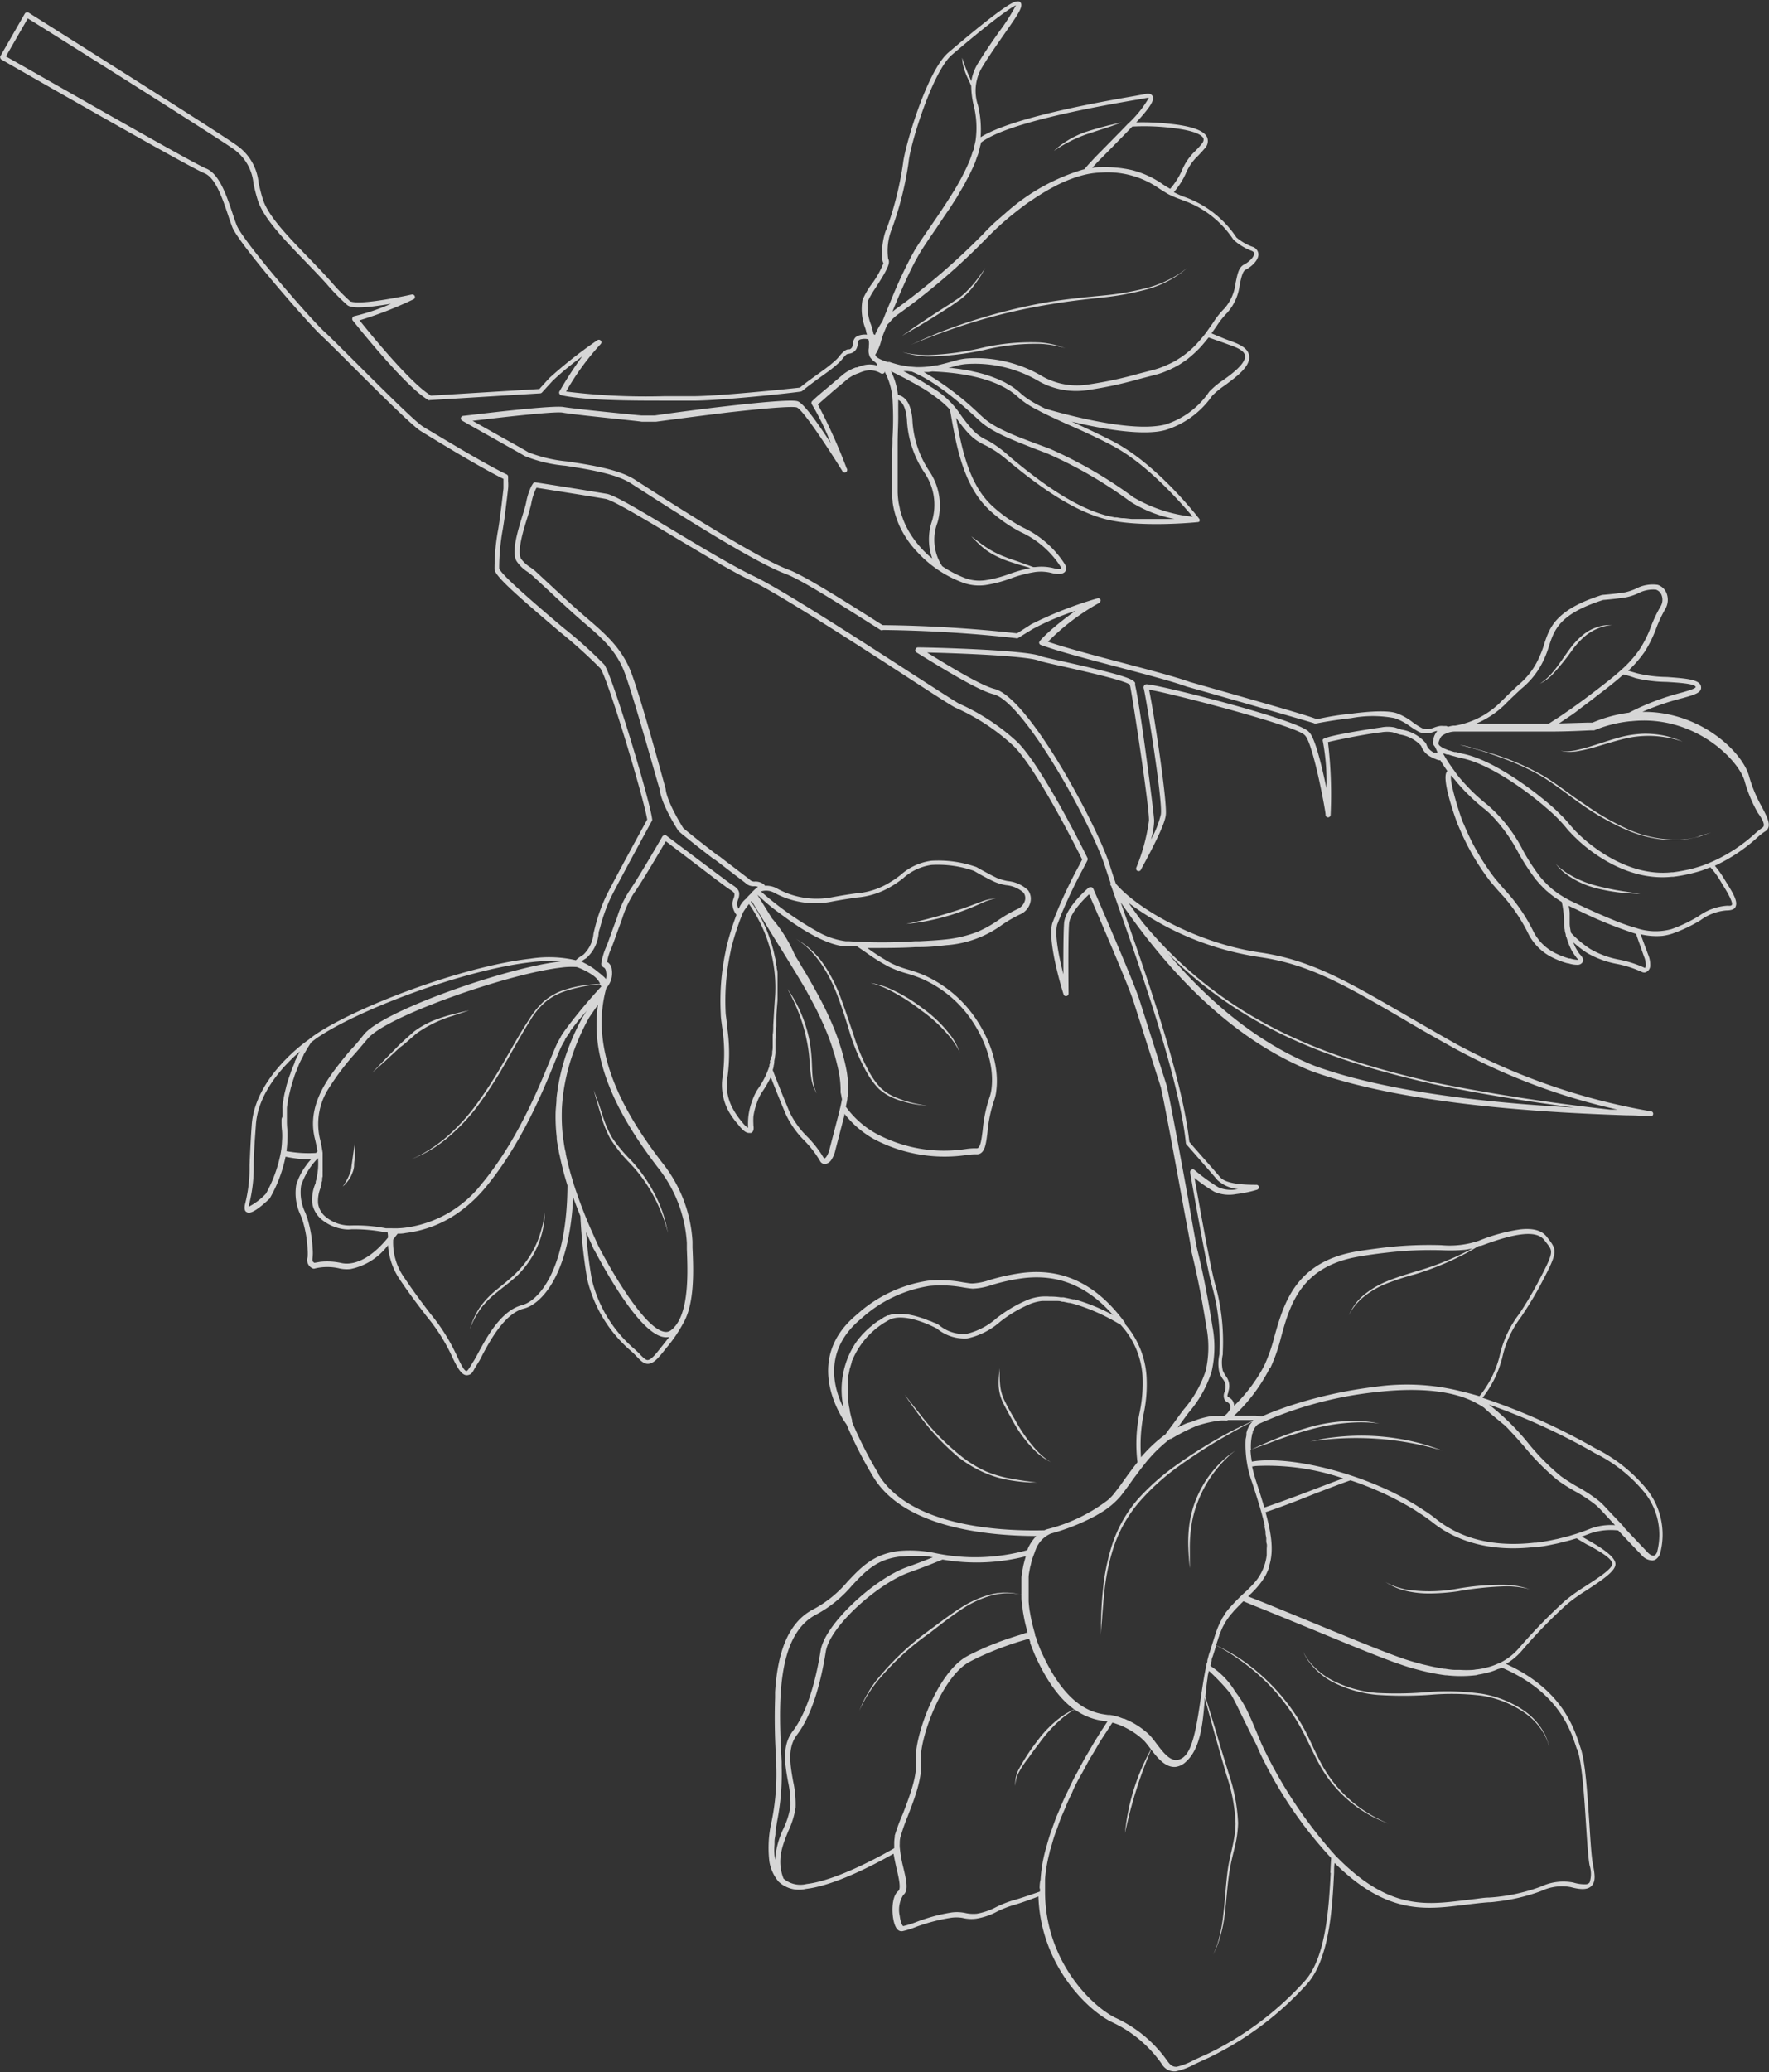 <?xml version="1.0" encoding="UTF-8"?> <svg xmlns="http://www.w3.org/2000/svg" width="194.09" height="227.24" viewBox="0 0 194.09 227.24"><rect x="0" y="0" width="194.09" height="227.24" fill="#333333" stroke="none"/> <defs> <style> .a { opacity: 0.8; } .b { fill: #fff; } </style> </defs> <g class="a"> <path class="b" d="M264.73,109.92a15,15,0,0,1-1.38-3.3c-.67-2.63-5.31-7.18-11.72-7.11A28,28,0,0,1,256.05,98c1.35-.38,2.16-.6,2-1.31s-1.53-.84-3.71-1a14.7,14.7,0,0,1-3.27-.4l-1-.29a12.91,12.91,0,0,0,1.83-2.11,13.47,13.47,0,0,0,1.23-2.5,14.89,14.89,0,0,1,1-2.14,2,2,0,0,0,.18-1.67,1.57,1.57,0,0,0-1-1,3.92,3.92,0,0,0-2.41.43,6.07,6.07,0,0,1-1.16.39c-.82.13-1.59.21-2.54.29-5.12,1.63-5.75,3.56-6.36,5.43a9.54,9.54,0,0,1-.52,1.38A8.24,8.24,0,0,1,238,96.58c-.47.44-1.06,1-1.84,1.77a9.31,9.31,0,0,1-5.06,2.67H231c-.27,0-.51.08-.72.13a.28.28,0,0,0-.24-.09l-.24,0a1.72,1.72,0,0,0-.4,0h0a3.29,3.29,0,0,0-.56.15l-.25.09a1.59,1.59,0,0,1-1.14,0,8.63,8.63,0,0,1-1.06-.68,6.54,6.54,0,0,0-1.61-.92c-.77-.32-2.47-.33-5,0a30.18,30.18,0,0,0-3.87.62c-.71-.31-3.4-1.1-13.94-4.09-1.59-.57-4.38-1.3-7.33-2.08s-6.17-1.62-8.23-2.33A24.76,24.76,0,0,1,192,87.58a.25.25,0,0,0,.16-.17.29.29,0,0,0,0-.24.31.31,0,0,0-.27-.12,42.24,42.24,0,0,0-7.31,2.85l-1.56,1A146.56,146.56,0,0,0,168.34,90h-.06l-.17-.1c-4.35-2.75-8.46-5.35-10.21-6s-6-2.87-16.8-9.85c-1.74-1.12-4.75-1.6-7.41-2a15.9,15.9,0,0,1-4.28-1c-.56-.34-1.64-.94-2.88-1.63l-3.25-1.83,2.11-.25c6-.69,7.45-.71,7.75-.65,1.34.25,8.37.92,8.69,1l1.58,0s3.91-.53,7.76-1c6.41-.73,7.52-.64,7.7-.56.7.31,3.44,4.48,5,7a.3.3,0,0,0,.27.13h0a.28.28,0,0,0,.24-.31.2.2,0,0,0-.06-.15,61.39,61.39,0,0,0-3.15-7l1.62-1.42.8-.68c.27-.21.53-.43.79-.66a4.12,4.12,0,0,1,1.24-.67l.17-.07a4,4,0,0,1,.49-.17,2.27,2.27,0,0,1,1.78.25.31.31,0,0,0,.41-.07.28.28,0,0,0,0-.15,7.48,7.48,0,0,1,.88,3v0a34.56,34.56,0,0,1,0,4.37c0,.18,0,.35,0,.54-.05,1.57-.11,3.36-.07,5.34a8.73,8.73,0,0,0,.09,1,.59.59,0,0,0,0,.14,9.48,9.48,0,0,0,1.56,4l.07.11c.17.25.35.49.53.71l.33.39.13.13A12.86,12.86,0,0,0,177,85.31a5.17,5.17,0,0,0,2.52.3,14.24,14.24,0,0,0,2.8-.73,13.61,13.61,0,0,1,2.7-.71,4.8,4.8,0,0,1,1.83.12c.94.24,1.37,0,1.48-.22a.83.83,0,0,0-.07-.75,10.9,10.9,0,0,0-4.54-4,15.6,15.6,0,0,1-3.57-2.53c-2.43-2.37-3.19-6.12-3.82-9.53,1.53,2.14,2.16,2.48,3.06,2.95a10.89,10.89,0,0,1,1.69,1c.24.18.51.39.81.64,3.05,2.54,7.05,5.58,10.92,6.55,3.71.93,9.82.33,10.07.3h0a.35.35,0,0,0,.16-.08l0,0,0,0a.19.19,0,0,0,0-.08l0,0a0,0,0,0,0,0,0,.3.3,0,0,0,0-.16c-.19-.24-4.68-6.07-9.56-8.57-1.66-.85-3.14-1.53-4.47-2.13,2.73.66,6.63,1.41,9.3,1.11a7,7,0,0,0,1-.19,9.74,9.74,0,0,0,5.12-3.76,9.19,9.19,0,0,1,1.39-1.14c1.35-1,2.89-2.14,2.65-3.32-.18-.88-1.31-1.28-2.13-1.58l-.44-.16-1.55-.64.53-.74a9,9,0,0,1,1.2-1.52,5.62,5.62,0,0,0,1.37-3.07c.16-.76.31-1.47.63-1.64.73-.37,1.45-1.09,1.42-1.73a.93.93,0,0,0-.7-.81,5.93,5.93,0,0,1-1.71-1,11.39,11.39,0,0,0-5.87-4.51c-.37-.15-.71-.31-1-.46a8.59,8.59,0,0,0,1.29-2,5.65,5.65,0,0,1,1.37-2c.21-.22.44-.46.7-.77a1.16,1.16,0,0,0,.31-1.21c-.3-.74-1.58-1.24-3.93-1.5a27.21,27.21,0,0,0-3.86-.18c1.52-1.65,2-2.42,1.8-2.86-.08-.16-.27-.36-.79-.25l-1.2.22c-3.75.65-13.38,2.33-16.89,4.52a11.41,11.41,0,0,0-.28-3.47,5,5,0,0,1,.48-4.26c.69-1.14,1.53-2.33,2.26-3.39,1.56-2.22,2.09-3,2-3.49a.4.4,0,0,0-.22-.27.44.44,0,0,0-.26,0c-.28,0-1.1.13-7.49,5.57-2.39,2-4.83,10.44-5,12.17a36,36,0,0,1-1.8,7.18c-.49,1-.69,3.28-.35,3.77A9.91,9.91,0,0,1,167,52.69a9,9,0,0,0-.94,1.65,5.87,5.87,0,0,0,.32,3.13l.08.29c0,.13.06.26.1.38a2.21,2.21,0,0,0-.81.07,1,1,0,0,0-.48.25,1.13,1.13,0,0,0-.27.71,2,2,0,0,1-.06.3.49.49,0,0,1-.3.28l-.18,0A1,1,0,0,0,164,60a3.14,3.14,0,0,0-.5.53,3.17,3.17,0,0,1-.39.42,13.91,13.91,0,0,1-1.08.89l-.77.56c-.69.49-1.4,1-2.07,1.55-.92.1-9.35,1-12.13.94h-2.73a71.11,71.11,0,0,1-10.79-.51,28.29,28.29,0,0,1,3.8-5.21.28.28,0,0,0-.35-.43,49.4,49.4,0,0,0-5.29,4.16l-1.09,1.2-11.91.73-.37-.26c-2.23-1.57-6.34-6.6-7.45-8a42.17,42.17,0,0,0,5.91-2.3.27.27,0,0,0,.15-.34.29.29,0,0,0-.33-.19s-2.39.53-4.35.76-2.31,0-2.39,0a22.32,22.32,0,0,1-2.16-2.22c-.79-.88-1.63-1.75-2.44-2.59-2.28-2.35-4.43-4.58-5-6.4-.21-.66-.34-1.24-.47-1.81a5.65,5.65,0,0,0-2.46-4.14C95,35.67,74.74,22.94,74.54,22.81a.33.33,0,0,0-.22,0,.27.27,0,0,0-.17.13l-2.68,4.66a.26.26,0,0,0,0,.21.28.28,0,0,0,.13.17c.84.48,20.53,11.78,22.26,12.46,1.22.49,2,2.82,2.57,4.52.17.53.34,1,.49,1.4.75,1.86,8.35,10.59,9.8,11.91.52.48,1.78,1.73,3.24,3.19,3,3,6.73,6.71,7.64,7.26l.39.24c1.52.93,6.1,3.73,8.68,5,0,.11,0,.21,0,.31,0,.3,0,.61,0,.74l-.21,1.82-.1.75c-.07.61-.16,1.23-.26,1.86a23.66,23.66,0,0,0-.41,4.41c0,.71,2.14,2.62,7.18,6.9a53.94,53.94,0,0,1,4.44,4c.85,1.22,4.77,14.3,5.13,16.57-.4.73-3.35,6.11-4.48,8.34a18.64,18.64,0,0,0-1.23,3.42c-.06.23-.12.48-.18.74a3.67,3.67,0,0,1-1.11,2.32l-.22.14a3.82,3.82,0,0,0-.61.47,13.14,13.14,0,0,0-5-.17c-7.55.86-19.4,5.38-23.8,8.48l-.43.33-.07.06h0c-.23.16-5.89,4.06-6.26,9.36-.14,1.95-.19,3.33-.24,4.44a16.19,16.19,0,0,1-.45,4.07c-.13.47-.12.76,0,.95a.52.52,0,0,0,.46.16c.69-.08,2-1.36,2.27-1.61l0-.06a15.18,15.18,0,0,0,1.67-4.46,13.11,13.11,0,0,0,2.8.29,6,6,0,0,0-.53.65,7,7,0,0,0-1.1,2.16,5.61,5.61,0,0,0,.49,3.33l.21.56a13,13,0,0,1,.55,3.22,4.21,4.21,0,0,1,0,.81,1,1,0,0,0,.58,1.24.3.3,0,0,0,.21,0,5.85,5.85,0,0,1,2.74,0,3.77,3.77,0,0,0,1.17.06A6.79,6.79,0,0,0,114,158a7.58,7.58,0,0,0,1.31,3.79c1.21,1.8,2.16,3,2.92,4a20.35,20.35,0,0,1,2.77,4.36c.73,1.6,1.19,2.17,1.71,2.11s.61-.43.88-.88l.26-.42c.15-.22.33-.55.55-1,.85-1.57,2.43-4.48,4.49-5,1.86-.45,5-3.55,5.43-12.2.25.7.52,1.39.79,2.06a57.35,57.35,0,0,0,.75,6.93,14.91,14.91,0,0,0,4.7,7.77,9.12,9.12,0,0,1,.76.73c.44.46.79.81,1.28.76s.95-.47,1.79-1.55l.22-.27a15.54,15.54,0,0,0,1.8-2.66c1.26-2.18,1.11-5.88,1-8.27l0-.67a15.2,15.2,0,0,0-3.32-8.63c-3.63-4.73-8.22-11.87-6.11-19.24,0,0,0,0,.05,0a2.46,2.46,0,0,0,.52-2,1.08,1.08,0,0,0-.44-.75l-.08,0a6.4,6.4,0,0,1,.47-1.53c.08-.19.15-.38.22-.57l.22-.6c.19-.54.39-1.08.59-1.62l.2-.57a11.26,11.26,0,0,1,1.23-2.65c.93-1.3,2.94-4.73,3.52-5.73L150,117.9l1.21.9.27.18c.24.15.51.32.53.51a1.06,1.06,0,0,1-.09.47,2.5,2.5,0,0,0-.12.45,1.9,1.9,0,0,0,.44,1.36,28.43,28.43,0,0,0-1.13,3.65l-.05.28a26.22,26.22,0,0,0-.55,6.92c0,.47.09.94.14,1.41a18.58,18.58,0,0,1,.07,5.42,6,6,0,0,0,.69,3.93,8.59,8.59,0,0,0,1,1.38l.06.08c.36.44.78.91,1.22.85a.4.4,0,0,0,.15,0c.34-.15.29-.59.25-.86,0-.05,0-.09,0-.12a7.51,7.51,0,0,1,0-.8,6.7,6.7,0,0,1,.34-1.39,5.61,5.61,0,0,1,.57-1.25,12.38,12.38,0,0,0,1-1.7c.55,1.44,1.13,2.84,1.64,4.06a10.21,10.21,0,0,0,2.05,2.91,11.67,11.67,0,0,1,1.72,2.24.59.59,0,0,0,.58.32,1,1,0,0,0,.61-.39,3,3,0,0,0,.48-1.11l1-3.85a1.24,1.24,0,0,0,0-.16,10.88,10.88,0,0,0,3.19,2.75,16.57,16.57,0,0,0,10.25,1.77,6.43,6.43,0,0,1,1-.07h.16c.81-.09.93-1.09,1.1-2.47a14.86,14.86,0,0,1,.74-3.5,4.33,4.33,0,0,0,.22-1c.43-3.31-1.24-6.74-2.95-8.86a13.48,13.48,0,0,0-5-3.83,15.29,15.29,0,0,0-1.64-.58,11.69,11.69,0,0,1-1.88-.69,22.7,22.7,0,0,1-2.44-1.53l-.24-.17c1.88,0,3.71,0,5.32-.1l.49,0c.95,0,1.92-.1,2.87-.21a11.78,11.78,0,0,0,6.06-2.2,13.87,13.87,0,0,1,2.05-1.19,1.94,1.94,0,0,0,1.09-1.28,1.57,1.57,0,0,0-.25-1.36,3.71,3.71,0,0,0-2.23-1,6.26,6.26,0,0,1-1.18-.34c-.72-.35-1.46-.75-2.25-1.2a12.61,12.61,0,0,0-4.94-.69,6.31,6.31,0,0,0-3.38,1.56,10,10,0,0,1-1.21.83,8.14,8.14,0,0,1-3.7,1.19c-.65.09-1.45.21-2.53.41a9,9,0,0,1-6.21-1,2.58,2.58,0,0,0-1.26-.25s0,0,0-.07a1.47,1.47,0,0,0-1.06-.39.71.71,0,0,1-.62-.25l-1.22-.93c-.7-.54-1.41-1.07-2.11-1.62l-.06,0c-1.07-.83-2.18-1.68-3.24-2.55l-.1-.08-.52-.43s-1.79-2.8-1.94-4.32c-.13-.45-3-11.1-4-13.29S138,91.09,136,89.38c-1.39-1.18-2.76-2.45-4.07-3.67l-1.66-1.54c-.15-.14-.35-.29-.57-.46a3.86,3.86,0,0,1-1.11-1c-.42-.88.23-3,.7-4.5.18-.59.33-1.1.42-1.49a6.55,6.55,0,0,1,.5-1.63l.09-.16,2.77.44c2,.32,4,.64,4.81.79s4.07,2.11,7.24,4,6.57,3.94,8.69,4.94c3,1.42,12.26,7.4,17.78,11,2.93,1.9,4.48,2.9,4.78,3l.2.09a23.19,23.19,0,0,1,5.93,3.94c2.51,2.29,7.09,11.42,7.66,12.57-.06.13-.18.35-.33.65a53.93,53.93,0,0,0-2.94,6.33c-.59,2,1.15,7.57,1.23,7.81a.26.26,0,0,0,.31.19.28.28,0,0,0,.24-.28c0-.06-.07-6.1.06-7.66.09-1.15,1.56-2.63,2.19-3.22.78,1.8,4.27,9.85,4.88,11.76l3,9.42c.5,2.27,1.52,7.85,2.34,12.34.53,2.92,1,5.22,1,5.61.65,2.63,1.2,5.45,1.66,8.37a11.63,11.63,0,0,1-.08,4.74,12.35,12.35,0,0,1-2.4,4.24c-.3.4-.59.79-.87,1.18s-.35.48-.53.72-.42.56-.62.85a15.65,15.65,0,0,0-2.68,2.51,17.58,17.58,0,0,1,.3-4.81,15.29,15.29,0,0,0,.3-4.13,9.67,9.67,0,0,0-2.37-5.69.23.23,0,0,0,0-.14c-3.07-4.18-6.75-6-11.24-5.45a23.34,23.34,0,0,0-3.57.77,6.87,6.87,0,0,1-1.93.39c-.29,0-.61-.07-1-.12a13.7,13.7,0,0,0-3.88-.18,15,15,0,0,0-7.78,3.7c-6.29,5.18-1.26,11.9-1.14,12.06a44.7,44.7,0,0,0,2.88,5.66c3.28,5.59,12.29,6.56,17.94,6.58a4.89,4.89,0,0,0-.94,1.4s0,.1-.06.15a21.35,21.35,0,0,1-10,.34,13.66,13.66,0,0,0-4.07-.25c-2.78.32-4.17,1.8-5.65,3.37a12.76,12.76,0,0,1-3.69,3c-3,1.5-4,5.14-4.25,9.11l0,.32c0,.1,0,.2,0,.3a69.47,69.47,0,0,0,.13,7l0,.55a25.84,25.84,0,0,1-.49,5.92,12.8,12.8,0,0,0-.26,4.53,4.61,4.61,0,0,0,1,2.16,3.27,3.27,0,0,0,3,.8c3.14-.36,7.54-2.68,9.62-3.86.09.54.21,1.1.33,1.63.24,1,.51,2.2.2,2.45-.78.59-.77,2.57-.43,3.61.17.53.42.8.74.81h.12a9,9,0,0,0,1.47-.46,19.86,19.86,0,0,1,3.79-1,4.1,4.1,0,0,1,1.34,0,4.08,4.08,0,0,0,1.47.09,7.22,7.22,0,0,0,2.32-.78,11.81,11.81,0,0,1,1.63-.66c.62-.17,1.61-.5,2.91-1,.24,7.41,5.24,12.36,8,13.75a13.66,13.66,0,0,1,5.53,4.61,1.6,1.6,0,0,0,1.53.82,7.68,7.68,0,0,0,2.11-.8l1.61-.74a35,35,0,0,0,10.66-8c2.51-2.76,2.81-8.46,3-12.24,0-.38,0-.73.06-1.07,5.2,5.15,9.15,5.18,13.07,4.73l1.13-.13c.87-.11,1.74-.22,2.65-.29.35,0,.69-.05,1-.09a20.73,20.73,0,0,0,4.82-1.15,5.3,5.3,0,0,1,3.22-.43c1.3.35,2,.27,2.38-.22s.28-1.2.07-2.29c-.15-.74-.26-2.42-.38-4.36-.21-3.16-.44-6.75-.93-8.26l-.07-.21c-.72-2.24-2.07-6.35-8.15-9.13a7.17,7.17,0,0,0,1.65-1.36,55.66,55.66,0,0,1,5-5.16,18.56,18.56,0,0,1,2.09-1.5c2.08-1.36,3.34-2.25,3.26-3s-1.44-1.67-2.85-2.47l-.84-.48c.57-.2.92-.35,1-.37a6.91,6.91,0,0,1,3-.3c.89.95,1.72,1.83,2.52,2.65a1.61,1.61,0,0,0,1.26.64.87.87,0,0,0,.31-.1,1.26,1.26,0,0,0,.54-.8,8,8,0,0,0-1.53-6.95,17.06,17.06,0,0,0-5.64-4.46,68.3,68.3,0,0,0-12.35-5.53,11.82,11.82,0,0,0,2.16-4.39,11.48,11.48,0,0,1,2.1-4.52c.6-.91,1.28-1.95,2.06-3.4,1.84-3.47,1.91-3.8,1-5l-.26-.33c-.54-.72-1.52-1-3-.82a19.6,19.6,0,0,0-4.48,1.24,9.94,9.94,0,0,1-4.09.48,42.21,42.21,0,0,0-6.32.27c-.9.11-1.87.24-2.87.4-6.8,1.11-8.09,5.67-9.13,9.33a18.14,18.14,0,0,1-1.13,3.23,17.63,17.63,0,0,1-3.3,4.39,1,1,0,0,0-.4-.82,1,1,0,0,0-.17-.1.48.48,0,0,1-.13-.09c-.07-.08,0-.29.07-.47l0-.09a1.79,1.79,0,0,0-.3-1.73,4.4,4.4,0,0,1-.31-.57,4.09,4.09,0,0,1,0-1.77l0-.22a23.29,23.29,0,0,0-.85-7.52c-.47-1.58-1.82-9.18-2.25-11.61a17.43,17.43,0,0,0,2.18,1.52,4.12,4.12,0,0,0,2.39.25,13.28,13.28,0,0,0,2.3-.48.28.28,0,0,0,.19-.31.27.27,0,0,0-.29-.23c-.88,0-3.33,0-4-.88-.85-1-3-3.4-3.34-3.83-.75-7-4.86-18.69-7.33-25.7l-.2-.57c6.35,9.26,13.37,15.49,20.9,18.5,11,4,28.17,4.63,34.62,4.86,1.1,0,1.89.07,2.29.11l.27,0h.11a.28.28,0,0,0,.23-.33.27.27,0,0,0-.22-.22,1.26,1.26,0,0,0-.32-.05A70,70,0,0,1,231.31,136c-2.12-1.19-4-2.29-5.68-3.25-6.49-3.76-10.4-6-15.77-6.82-6.75-.94-13.42-4.58-16-7.57-.27-.78-.48-1.43-.63-1.91C192,112.35,184.39,98,180.56,97c-1.37-.34-4.55-2.21-7.41-4,5.68.14,11.5.48,12.33.93.43.12,1.39.34,2.61.61,2.37.54,6.75,1.52,7.32,2a.19.19,0,0,0,0,.08c.2.76,2.16,13.54,2.08,14.83a20.72,20.72,0,0,1-1.39,5.15h0a.3.3,0,0,0,0,.21.27.27,0,0,0,.26.17.28.28,0,0,0,.25-.16s.06-.12.14-.27c1.64-3,2.49-4.89,2.58-5.67.24-1.12-1.32-11.45-1.83-13.8,2.33.37,16.34,4,17.09,5,.87.77,2.23,8,2.28,8.69a.06.06,0,0,0,0,.06.28.28,0,0,0,.24.25h0s.05,0,.07,0a.3.3,0,0,0,.24-.25h0a47.89,47.89,0,0,0-.29-8c.9-.22,4-.87,5.86-1.08a3.6,3.6,0,0,1,1.24,0l.79.25a4,4,0,0,1,2.29,1.19,1.13,1.13,0,0,1,.11.22,1.86,1.86,0,0,1,.1.2,2.26,2.26,0,0,0,1,.89,5.42,5.42,0,0,0,.6.26.84.84,0,0,0,.34.06l0,0c.21.36.47.75.77,1.18a.38.38,0,0,0-.09.12c-.57,1,1.21,5.71,1.23,5.75l.12.26a26,26,0,0,0,3.47,6c.3.36.61.72.92,1.07a18.8,18.8,0,0,1,3.13,4.43,5.86,5.86,0,0,0,2.8,2.85,9.13,9.13,0,0,0,1.57.6l.1,0a3.08,3.08,0,0,0,1.09.17.62.62,0,0,0,.49-.28c.2-.32-.09-.65-.27-.85l-.08-.09a6.5,6.5,0,0,1-.42-.68c-.09-.18-.17-.38-.25-.57a12.16,12.16,0,0,0,1.48,1.15,10.27,10.27,0,0,0,3.34,1.23,11.88,11.88,0,0,1,2.69.87.65.65,0,0,0,.35.07.79.79,0,0,0,.59-.8,2.88,2.88,0,0,0-.24-1.19l-.82-2.21a7.56,7.56,0,0,0,2.38.18,6,6,0,0,0,1.11-.25,16.21,16.21,0,0,0,3.09-1.47,5.5,5.5,0,0,1,2.84-1.07c.68,0,.94-.21,1-.41.28-.58-.31-1.53-.92-2.52l-.35-.57a11.17,11.17,0,0,0-1-1.4,18.42,18.42,0,0,0,4.64-3.08,6.22,6.22,0,0,1,.8-.64C265.92,112.18,265.39,111.18,264.73,109.92Zm-49.05,28.42c-5.66-2.26-11.05-6.39-16.07-12.29,8.93,8.94,19.49,12.07,29,14.27,5.94,1.25,11.56,2.08,15.54,2.59C236.11,142.47,224.08,141.4,215.68,138.34Zm-5.9-11.91c5.26.78,9.14,3,15.57,6.75,1.67,1,3.56,2.07,5.68,3.25a68.5,68.5,0,0,0,17.85,6.7l-.81,0c-4.58-.5-12-1.49-19.4-3-10.58-2.44-22.45-6.07-31.91-17.58-.5-.68-1-1.36-1.49-2.07A32.19,32.19,0,0,0,209.78,126.43Zm41.09-30.62a15.6,15.6,0,0,0,3.41.42c1.16.07,3.11.18,3.2.55,0,.17-.82.42-1.58.63a27.32,27.32,0,0,0-5.74,2.19,15.15,15.15,0,0,0-4,1.09l-.57,0-3.11.09.18-.12.4-.27.76-.51.43-.3L245,99c.13-.1.27-.19.4-.3.42-.31.85-.63,1.3-1l.39-.29c.86-.66,1.68-1.3,2.46-2A12.44,12.44,0,0,1,250.87,95.81ZM236.5,98.75c.77-.78,1.36-1.32,1.83-1.76a8.87,8.87,0,0,0,2.51-3.25,11.05,11.05,0,0,0,.54-1.44c.6-1.82,1.15-3.53,5.94-5.06.84-.07,1.68-.16,2.51-.29a5.84,5.84,0,0,0,1.29-.42,3.59,3.59,0,0,1,2-.42,1,1,0,0,1,.63.64,1.42,1.42,0,0,1-.12,1.19,14.51,14.51,0,0,0-1.06,2.22,12.72,12.72,0,0,1-1.18,2.4,12.44,12.44,0,0,1-2.09,2.36s0,0,0,0c-.85.77-1.75,1.46-2.71,2.2l-.2.15c-.81.62-1.55,1.17-2.27,1.68-.14.1-.28.21-.42.3s-.38.26-.57.39l-.66.45-.36.23-.78.5h-.41l-1.3,0h-.56l-1.31,0h-.52l-1.19,0H234.4c-.34,0-.64,0-.93,0h-.13A10.18,10.18,0,0,0,236.5,98.75ZM173.14,82.2a.94.94,0,0,1-.1-.1,5.13,5.13,0,0,1-.46-.47,4.12,4.12,0,0,1-.28-.31c-.11-.12-.21-.25-.32-.38s-.23-.3-.34-.46a4,4,0,0,1-.23-.34c-.11-.17-.22-.34-.32-.52l-.18-.34c-.11-.21-.21-.43-.3-.65s-.09-.23-.13-.34-.16-.45-.23-.68-.07-.3-.1-.45-.09-.4-.13-.61a10.1,10.1,0,0,1-.1-1.13c0-1.6,0-3.06,0-4.39,0-.32,0-.63,0-.92,0-1.22.08-2.32.06-3.34v-.18c0-.29,0-.56,0-.84a1.27,1.27,0,0,0,0-.2,2.09,2.09,0,0,0,0-.25c.39.18.81.68.95,2.09a11.5,11.5,0,0,0,2,6,6.2,6.2,0,0,1,.78,5.12,6.24,6.24,0,0,0,0,4.17C173.53,82.55,173.33,82.38,173.14,82.2Zm6.65-5a15.67,15.67,0,0,0,3.69,2.62,10.23,10.23,0,0,1,4.33,3.79.41.41,0,0,1,.05.21s-.12.13-.84-.07a5.47,5.47,0,0,0-2-.12l-.23,0-.25-.09-1.32-.48c-.49-.18-1-.32-1.51-.54a10.4,10.4,0,0,1-2.61-1.43L178,80.26s.37.41,1,1a8,8,0,0,0,1.14.85,11,11,0,0,0,1.46.71c.52.21,1.06.36,1.54.52l1.34.39a17.51,17.51,0,0,0-2.28.65,13.57,13.57,0,0,1-2.68.7,4.59,4.59,0,0,1-2.26-.26,12.7,12.7,0,0,1-2.45-1.28s0,0,0,0a5.27,5.27,0,0,1-.52-4.79,6.74,6.74,0,0,0-.87-5.6,11.1,11.1,0,0,1-1.89-5.77c-.15-1.56-.67-2.42-1.58-2.64a7.89,7.89,0,0,0-.76-2.59l1.24.63.48.25.23.13.73.4.19.11.75.43.25.16.29.19.63.45.39.29.56.46.3.28a4.68,4.68,0,0,1,.38.39l.05.06.11.61C176.36,70.35,177.14,74.6,179.79,77.19Zm20.39,1.16-.63,0h-1.14c-.22,0-.44,0-.66,0h-.19l-.83,0h-.24l-.67,0h-.22l-.84-.09-.15,0c-.23,0-.45-.06-.67-.09l-.21,0-.76-.16c-3.75-.94-7.68-3.93-10.69-6.44A13.38,13.38,0,0,0,180,69.86l-.29-.15a4.93,4.93,0,0,1-1.62-1.19,17.52,17.52,0,0,1-1.5-1.94,9.74,9.74,0,0,0-3-2.69l-.16-.1a31.86,31.86,0,0,0-2.88-1.65h.18a2.13,2.13,0,0,0,.25,0l.37.05h.11c2.83,1.17,5.71,3.8,7.09,5.07l.45.41c1.35,1.21,3.62,2.06,6,3l1.32.5a47.5,47.5,0,0,1,9.12,5.28,13.87,13.87,0,0,0,4.86,1.91Zm-6.89-8.14c3.94,2,7.73,6.39,9,7.89a15.93,15.93,0,0,1-6.5-2.13,48.25,48.25,0,0,0-9.24-5.35l-1.33-.49c-2.35-.88-4.57-1.71-5.85-2.85l-.44-.4a32.05,32.05,0,0,0-6.14-4.65l.28,0h.25l.39-.06h0c5.53.22,8.18,1.65,9.43,2.82a8.34,8.34,0,0,0,.86.67l.2.13a9.24,9.24,0,0,0,1,.57l.47.25.26.13,0,0c.75.37,1.57.75,2.52,1.18C189.87,68.55,191.48,69.28,193.29,70.21Zm12.5-11.15.46.17c.66.23,1.66.59,1.77,1.16.17.83-1.34,2-2.44,2.76a9.14,9.14,0,0,0-1.48,1.24A9.11,9.11,0,0,1,199.27,68a7.41,7.41,0,0,1-1,.17c-4.19.48-11.7-1.78-12.17-1.92l-.31-.15-.36-.19a10.81,10.81,0,0,1-1-.57l-.17-.11a7,7,0,0,1-.83-.64c-.13-.12-.28-.25-.45-.38l-.07-.06c-.16-.12-.33-.24-.52-.36l-.13-.08-.61-.35-.17-.08c-.22-.11-.46-.22-.71-.32l-.21-.08c-.22-.09-.45-.17-.7-.25l-.3-.1c-.27-.09-.57-.16-.87-.24l-.45-.1c-.3-.07-.62-.14-.95-.19l-.55-.09-.87-.11-.38,0,.32-.09.56-.16a6.74,6.74,0,0,1,1-.18,13.78,13.78,0,0,1,8.11,1.92,8.37,8.37,0,0,0,5.42.91,42.74,42.74,0,0,0,5.47-1.18l1.65-.43a8.31,8.31,0,0,0,1.22-.39l.42-.17.64-.31.45-.25a5.66,5.66,0,0,0,.48-.31l.44-.3.39-.32c.24-.21.47-.41.68-.62s.22-.21.32-.32.23-.25.34-.38l.27-.32.3-.37.06-.08Zm-4.68-15.7a11,11,0,0,1,5.65,4.36,6.21,6.21,0,0,0,1.94,1.2c.33.12.33.26.34.31,0,.34-.49.89-1.11,1.21s-.73,1.09-.93,2a5.17,5.17,0,0,1-1.19,2.78,9,9,0,0,0-1.29,1.61L203.7,58l-.32.4-.29.34-.4.45c-.16.16-.32.33-.49.49l-.33.28c-.14.12-.28.24-.43.35s-.25.19-.38.28l-.49.31a4.49,4.49,0,0,1-.42.24c-.2.11-.42.21-.63.3l-.4.18A9.28,9.28,0,0,1,198,62l-1.66.43a42.3,42.3,0,0,1-5.4,1.16,7.74,7.74,0,0,1-5.06-.83,14.27,14.27,0,0,0-8.47-2,7.85,7.85,0,0,0-1.07.2l-.43.12c-.56.16-1.1.3-1.64.42l-.12,0-.63.11a8.92,8.92,0,0,1-1.16.09l-.41,0-.78-.06-.5-.08-.45-.08a11.11,11.11,0,0,1-1.18-.34.25.25,0,0,0-.12,0h-.1c-.22-.07-.44-.14-.65-.23-.47-.21-.66-.35-.7-.58a5.28,5.28,0,0,0,.65-1.55c.08-.25.15-.49.23-.7s.23-.55.34-.83.24-.33.37-.48.14-.18.22-.26a4.78,4.78,0,0,1,.81-.69,72.82,72.82,0,0,0,9.73-8.4c.29-.3.61-.6.93-.91l.24-.22c.28-.27.59-.53.9-.8l.44-.37.74-.59.72-.55.5-.36.95-.63.59-.37.59-.35c.34-.19.69-.37,1-.54l.44-.21c.4-.18.79-.35,1.19-.49l.19-.07a12,12,0,0,1,1.26-.37,9,9,0,0,1,1.78-.23,9.88,9.88,0,0,1,6.38,1.79c.3.19.6.38.91.56h0l.11.06h0A12,12,0,0,0,201.11,43.36ZM200,35.47c2.84.32,3.37.91,3.47,1.15,0,.07.1.26-.22.64s-.47.53-.68.74a6.22,6.22,0,0,0-1.47,2.15,8.22,8.22,0,0,1-1.28,2c-.29-.16-.56-.33-.83-.51a10.23,10.23,0,0,0-3.35-1.54,13.46,13.46,0,0,0-3.34-.33c-.31,0-.63,0-.95.08h-.09l.13-.14.23-.25.23-.25a1.59,1.59,0,0,0,.13-.13l1.53-1.55.8-.82.54-.55.51-.53.3-.31A24.83,24.83,0,0,1,200,35.47Zm-3.9-3.08,1.21-.22h.17a12.08,12.08,0,0,1-2.3,2.85l-.9.93a.57.57,0,0,1-.11.11l-1.06,1.08-.53.54-.88.89c-.44.47-.82.87-1.11,1.21l-.21.24-.07,0a22.36,22.36,0,0,0-8.57,4.8l0,0c-.4.34-.78.68-1.15,1l-.14.13c-.35.33-.69.66-1,1a74.32,74.32,0,0,1-9.64,8.32c-.16.11-.31.23-.46.35.08-.21.16-.42.25-.63.75-1.8,1.58-3.67,2.3-5l.35-.63.19-.32c.34-.54.76-1.17,1.21-1.83l.38-.55c.51-.74,1-1.52,1.58-2.33l.21-.33.57-.89.3-.51.43-.73c.12-.2.22-.4.32-.6s.24-.43.35-.65.19-.41.29-.61.19-.42.28-.62.15-.41.22-.61.16-.4.22-.6.09-.39.14-.59.1-.35.13-.52C182,34.83,192.2,33.06,196.06,32.39ZM166.64,54.48a10.27,10.27,0,0,1,.87-1.49c1.16-1.81,1.67-2.7,1.37-3.15a6.35,6.35,0,0,1,.38-3.23,36.12,36.12,0,0,0,1.86-7.38c.16-1.93,2.64-10,4.78-11.8,5.08-4.32,6.61-5.24,7-5.41a21.63,21.63,0,0,1-1.85,2.9c-.75,1.06-1.59,2.27-2.29,3.42a5.25,5.25,0,0,0-.76,2l-.18-.42c-.47-1-.83-2.15-.83-2.15a5.6,5.6,0,0,0,.09.73A7.14,7.14,0,0,0,177.6,30q.22.45.39.87a9.49,9.49,0,0,0,.26,2.09,10.05,10.05,0,0,1,.22,3.88c-.05.27-.12.55-.2.84,0,.09,0,.19-.07.28s-.09.25-.13.37c-.09.27-.18.54-.29.81l0,0a25.34,25.34,0,0,1-1.92,3.61v0c-.76,1.22-1.57,2.41-2.32,3.5-.6.87-1.17,1.69-1.61,2.4v0l-.09.14-.14.25c-.09.17-.2.35-.3.55a50.93,50.93,0,0,0-2.2,4.75l-.12.3,0,0c-.3.71-.58,1.41-.84,2.06h0a8,8,0,0,0-.81,1.47l-.15-.08c-.06-.22-.11-.46-.17-.68l-.1-.32A5.45,5.45,0,0,1,166.64,54.48ZM102.32,144.3c0,.38,0,.76.05,1.13a7.4,7.4,0,0,1,0,1.16h0a9.31,9.31,0,0,1-.13,1.25h0a15.06,15.06,0,0,1-1.63,4.51,6.94,6.94,0,0,1-1.88,1.43,1.58,1.58,0,0,1,.07-.4,16.73,16.73,0,0,0,.47-4.2c0-1.1.1-2.48.24-4.42.25-3.57,3.14-6.55,4.82-8-.2.36-.38.74-.56,1.12a.36.36,0,0,1,0,.09c-.16.36-.31.73-.45,1.09,0,.12-.08.23-.11.34-.1.29-.2.58-.28.86s-.08.28-.11.42-.14.53-.19.79-.06.29-.08.44-.09.51-.12.77,0,.29,0,.43,0,.53,0,.8C102.33,144.06,102.32,144.18,102.32,144.3Zm.54,3.39a11.11,11.11,0,0,0,.1-1.16.28.28,0,0,0,0-.09,9.57,9.57,0,0,0,0-1.07,8.7,8.7,0,0,1-.05-1.15c0-.25,0-.5,0-.75s0-.29,0-.43c0-.3.08-.6.13-.9,0-.11,0-.21.05-.32.06-.31.14-.63.22-.95a2.68,2.68,0,0,1,.07-.27c.09-.32.19-.65.31-1l.08-.26c.12-.32.26-.64.4-1a2.6,2.6,0,0,1,.1-.25c.14-.31.31-.62.47-.93,0-.09.08-.17.13-.25.17-.31.35-.6.54-.9l.15-.24.12-.1.39-.3c4.35-3.06,16.07-7.53,23.54-8.39a17.94,17.94,0,0,1,3.35-.11h0l-1.21.18-.73.13c-6.58,1.28-17.77,5.37-19.65,7.7-.38.47-.79,1-1.22,1.45s-1.11,1.28-1.66,2c-1.78,2.27-3.28,4.93-2.51,8,.12.49.21.94.28,1.39l-.17.17A13.22,13.22,0,0,1,102.86,147.69ZM114,157.17c-1.71,2.1-3.18,2.72-4.16,2.83a2.83,2.83,0,0,1-1-.05,7.19,7.19,0,0,0-2.28-.12l-.63.11c-.25-.15-.24-.24-.2-.63a4.41,4.41,0,0,0,0-.92,13.68,13.68,0,0,0-.58-3.35l-.21-.58a5.07,5.07,0,0,1-.47-3,7.75,7.75,0,0,1,1.85-3h0a7.77,7.77,0,0,1,0,1.16h0a6.81,6.81,0,0,1-.15,1h0c0,.14-.07.27-.1.4l0,.06c0,.13-.07.25-.11.36a4.35,4.35,0,0,0-.27,1.91,2.4,2.4,0,0,0,.12.53,3,3,0,0,0,1,1.38,4.87,4.87,0,0,0,2.45,1,3,3,0,0,0,.73,0h0a17.55,17.55,0,0,1,3.6.31l.36,0C114,156.86,114,157,114,157.17Zm14.74,7.4c-2.29.55-3.89,3.49-4.84,5.25-.21.39-.39.72-.52.92s-.19.3-.28.45-.36.6-.47.61-.32,0-1.13-1.79a21,21,0,0,0-2.83-4.47c-.76-1-1.71-2.23-2.9-4a6.66,6.66,0,0,1-1.2-4.16l.49-.64c.26,0,.54,0,.86-.07h0a12.7,12.7,0,0,0,6.16-2.5,15.15,15.15,0,0,0,2.56-2.43c3.95-4.72,6.37-10.64,7.66-13.82.3-.74.54-1.33.73-1.72a6.63,6.63,0,0,1,.39-.69.16.16,0,0,1,0-.07c.16-.26.36-.54.58-.85a.35.35,0,0,0,0-.08l.77-1,.06-.08,1-1.16,0,0-.12.17a1.74,1.74,0,0,0-.11.18,5.27,5.27,0,0,0-.38.63,25.78,25.78,0,0,0-1.73,4,22.35,22.35,0,0,0-1,4.64c0,.52-.08,1-.1,1.56a19.74,19.74,0,0,0,.12,2.68c0,.48.13,1,.22,1.47,0,.19.07.38.11.58l.18.83.21.84.12.45c.11.38.22.77.34,1.15C133.64,160.87,130.41,164.16,128.71,164.57ZM144.13,169l-.22.27c-.47.6-1,1.29-1.41,1.33-.21,0-.42-.18-.82-.59a10.3,10.3,0,0,0-.8-.76,14.51,14.51,0,0,1-4.51-7.46,48.28,48.28,0,0,1-.63-5.21v0c.26.59.52,1.17.77,1.71,0,.07.08.16.15.29,1,1.85,5.25,9.82,8,9.51h0l.18,0Zm-.54-19.54a14.68,14.68,0,0,1,3.2,8.3l0,.67c.08,2,.22,5.37-.7,7.48h0a3.58,3.58,0,0,1-.24.48h0a3.57,3.57,0,0,1-.25.38.69.69,0,0,1-.11.13,2,2,0,0,1-.19.22,2.6,2.6,0,0,1-.31.25l0,0a.89.89,0,0,1-.37.14c-2.15.24-6.19-6.78-7.57-9.49l-.74-1.65v0c-.24-.54-.46-1.06-.66-1.57-.46-1.14-.9-2.33-1.29-3.55l-.34-1.15-.12-.45c-.08-.28-.14-.55-.21-.82l-.18-.83c0-.19-.08-.38-.11-.57-.09-.48-.16-1-.22-1.44a20.4,20.4,0,0,1-.11-2.61c0-.51.05-1,.1-1.54a22.31,22.31,0,0,1,1-4.5,26,26,0,0,1,1.67-3.89l0,0a6.57,6.57,0,0,1,.39-.65l.48-.7.33-.46C136,138.53,140.19,145,143.59,149.46Zm-6.18-19.83a57,57,0,0,0-3.82,4.57h0a11.24,11.24,0,0,0-.64.94l0,.05a6.53,6.53,0,0,0-.42.75c-.19.4-.43,1-.74,1.74-1.28,3.15-3.67,9-7.57,13.67a12.72,12.72,0,0,1-8.36,4.74,9,9,0,0,1-1.45.06c-.39,0-.63,0-.63,0a17.44,17.44,0,0,0-3.82-.31h0a4.12,4.12,0,0,1-2.71-.88,2.32,2.32,0,0,1-.92-1.53,3.87,3.87,0,0,1,.26-1.69l.11-.37,0-.12c0-.09,0-.19.08-.29a1.16,1.16,0,0,1,0-.18c0-.09,0-.19.05-.29l0-.21c0-.12,0-.25,0-.39a1,1,0,0,0,0-.17c0-.18,0-.38,0-.59s0-.15,0-.23,0-.33,0-.5l0-.28,0-.25s0,0,0,0c-.07-.47-.16-1-.3-1.55a7.18,7.18,0,0,1,1-5.57,27.78,27.78,0,0,1,3-3.93c.43-.5.85-1,1.24-1.46a3.63,3.63,0,0,1,.44-.43l.06-.05c2.91-2.36,13.69-6.15,19.54-7.15.42-.07.81-.13,1.18-.17a8.34,8.34,0,0,1,1.72-.06,7.48,7.48,0,0,1,1.82.94,2.36,2.36,0,0,1,.75.89l-.75.06a13.4,13.4,0,0,0-3.35.67,6.67,6.67,0,0,0-2,1.13,8.83,8.83,0,0,0-1.66,2c-1,1.49-1.89,3.13-2.84,4.75a48.09,48.09,0,0,1-3,4.65,21.69,21.69,0,0,1-3.24,3.53,16.13,16.13,0,0,1-2.79,1.94,12.92,12.92,0,0,1-1.17.55s.44-.16,1.19-.51a14,14,0,0,0,2.86-1.87,21.32,21.32,0,0,0,3.32-3.51,49.55,49.55,0,0,0,3-4.64c.94-1.63,1.84-3.28,2.78-4.77a8.3,8.3,0,0,1,1.59-1.94,6.54,6.54,0,0,1,1.94-1.13,15.31,15.31,0,0,1,3.3-.77l.74-.08A.84.84,0,0,1,137.41,129.63ZM156,137.37c0,.13,0,.26-.07.38s0,.08,0,.12,0,.22-.08.32l0,.11c0,.11-.06.23-.1.34a9.2,9.2,0,0,1-1.2,2.28,6.16,6.16,0,0,0-.64,1.39,6.79,6.79,0,0,0-.41,2.39,1.49,1.49,0,0,0,0,.17,1.84,1.84,0,0,1,0,.26,2.28,2.28,0,0,1-.65-.64l-.08-.09a8,8,0,0,1-.89-1.29,5.35,5.35,0,0,1-.63-3.56,19,19,0,0,0-.06-5.59c0-.46-.1-.93-.14-1.39a25.69,25.69,0,0,1,.54-6.78l.05-.27a28.68,28.68,0,0,1,1.31-4,7.17,7.17,0,0,1,.66-.93A15.94,15.94,0,0,1,156.45,131c-.08,1.11-.13,2.05-.18,2.87,0,.38,0,.72-.06,1.05l0,.45c0,.07,0,.15,0,.23l0,.46c0,.06,0,.11,0,.17s0,.35-.05.51v.05c0,.19,0,.36-.07.52S156,137.34,156,137.37Zm7.81,4.55V142c-.05.28-.11.57-.18.88,0,0,0,0,0,0-.06.23-.11.46-.17.69l-1,3.85a2.52,2.52,0,0,1-.38.91.45.45,0,0,1-.23.17l0,0a12.57,12.57,0,0,0-1.79-2.34,9.68,9.68,0,0,1-2-2.76c-.57-1.38-1.24-3-1.85-4.61,0,0,0,0,0,0s.07-.23.1-.35l0-.1a3.4,3.4,0,0,0,.07-.34l0-.12c0-.14.05-.28.07-.44v0l.06-.49c0-.06,0-.11,0-.17s0-.27,0-.42,0-.11,0-.16,0-.37,0-.56v-.05c0-.48.06-1,.1-1.6,0-.25,0-.53,0-.8,0-.63.07-1.29.13-2.06,0-.41,0-.8,0-1.18,0-.14,0-.28,0-.42s0-.48,0-.71,0-.3,0-.46,0-.41-.06-.6,0-.31-.07-.46-.05-.37-.08-.55-.07-.3-.1-.44-.07-.34-.11-.5-.07-.28-.11-.42-.08-.3-.13-.45-.08-.26-.13-.39-.09-.28-.14-.42l-.13-.36-.15-.37c0-.12-.1-.22-.15-.33l-.15-.34c-.05-.1-.09-.2-.14-.29l-.15-.3-.14-.26-.14-.25-.14-.23-.12-.2-.13-.2-.1-.16-.11-.16-.08-.11-.1-.13,0,0a.58.58,0,0,1-.08-.1.41.41,0,0,1,.11-.07h0l2.44,4,.9,1.44.67,1.09v0l.8,1.3.13.22c.21.34.4.67.6,1l.39.67c.14.25.28.5.41.75s.33.6.49.91l.31.6.51,1.07c.07.17.15.33.23.5.17.39.32.77.48,1.16l.18.48c.15.41.29.82.41,1.24,0,.14.1.28.14.43.16.56.3,1.12.42,1.69a10.59,10.59,0,0,1,.24,2.43A5.85,5.85,0,0,1,163.79,141.92Zm-7.54-22.63a9.36,9.36,0,0,0,6.58,1c1.08-.2,1.87-.31,2.51-.41a8.7,8.7,0,0,0,3.9-1.25,11.34,11.34,0,0,0,1.27-.88,5.83,5.83,0,0,1,3.11-1.45,12,12,0,0,1,4.65.65c.74.44,1.49.84,2.23,1.19a5.4,5.4,0,0,0,1.3.38,3.32,3.32,0,0,1,1.9.81,1,1,0,0,1,.16.88,1.44,1.44,0,0,1-.78.91,15.35,15.35,0,0,0-2.13,1.23,12.89,12.89,0,0,1-2.33,1.3,13.59,13.59,0,0,1-3.48.82c-.93.1-1.86.15-2.84.2l-.49,0a54.82,54.82,0,0,1-7.25,0l-.36,0a8.47,8.47,0,0,1-2.82-.91,35.61,35.61,0,0,1-6.31-4.4l-.17-.15A1.79,1.79,0,0,1,156.25,119.29Zm.74,2.33.18.14.82.6c1.94,1.37,4.25,2.71,6.16,2.88l.42,0,.82,0h.06c.34.22.66.45,1,.68a20.68,20.68,0,0,0,2.51,1.56,11.81,11.81,0,0,0,2,.74,15.4,15.4,0,0,1,1.57.55,12.9,12.9,0,0,1,4.83,3.67c1.63,2,3.24,5.31,2.83,8.44a4.11,4.11,0,0,1-.2.87,15.32,15.32,0,0,0-.76,3.63c-.13,1-.24,1.94-.61,2h-.07a7.32,7.32,0,0,0-1.12.07,15.77,15.77,0,0,1-9.92-1.7,10.18,10.18,0,0,1-3.3-2.94c.07-.28.12-.56.17-.84,0,0,0-.07,0-.1a5.71,5.71,0,0,0,.09-.82,11.09,11.09,0,0,0-.25-2.57c-.12-.58-.27-1.16-.43-1.73l-.12-.39c-.14-.44-.28-.88-.44-1.32l-.16-.42c-.17-.42-.33-.83-.52-1.25l-.2-.44c-.18-.39-.36-.78-.55-1.16l-.27-.53c-.18-.34-.35-.67-.54-1l-.39-.71c-.13-.23-.27-.46-.4-.7l-.62-1.05-.05-.07c-.29-.49-.58-1-.88-1.45a15.42,15.42,0,0,0-2.55-4.11l-1.59-2.58s0,0,0,0l0,0,.16.14.07.06C155.24,120.23,156,120.9,157,121.62Zm7,54.29c-1.1-2.15-2.35-6.35,1.93-9.87a14.41,14.41,0,0,1,7.48-3.57,13.46,13.46,0,0,1,3.73.17c.38.06.72.11,1,.13a7.14,7.14,0,0,0,2.12-.41,21.7,21.7,0,0,1,3.49-.75c3.83-.44,7,.89,9.79,4.06a21.09,21.09,0,0,0-4.19-1.72l-.19,0-.49-.11-.57-.12-.32,0a7.14,7.14,0,0,0-.92-.08h-.23a6.25,6.25,0,0,0-1,0,5.59,5.59,0,0,0-1.34.31,14.73,14.73,0,0,0-3.54,2.07,7.67,7.67,0,0,1-3.33,1.72,4.22,4.22,0,0,1-3-1l-.13-.07h0l-.32-.16-.05,0-.47-.21-.06,0-.6-.24h0l-.6-.19-.17-.05a6,6,0,0,0-.61-.15l-.24-.05-.61-.08h-.9l-.12,0a3.43,3.43,0,0,0-.46.11l-.18.05-.1,0-.2.11a1.51,1.51,0,0,0-.22.11l-.54.36-.05,0-.2.15-.24.17-.12.1-.3.25a.69.69,0,0,0-.13.11l-.29.26-.18.18-.24.24c-.09.09-.17.2-.26.3l-.15.17c-.12.15-.24.31-.35.47l-.05.07A9.3,9.3,0,0,0,164,175.91Zm3.79,7.14a44.69,44.69,0,0,1-2.88-5.66,1.62,1.62,0,0,1,0-.19c-.1-.35-.18-.68-.25-1,0-.16-.05-.32-.08-.48s-.07-.45-.1-.67,0-.31,0-.46,0-.41,0-.6,0-.3,0-.45,0-.35,0-.52,0-.3,0-.45,0-.28.06-.42l.09-.47c0-.1.05-.19.08-.29s.1-.36.16-.53l0-.08a8.92,8.92,0,0,1,3.58-4.28l.24-.14.24-.14.21-.1a2.9,2.9,0,0,1,.63-.16c1.91-.22,4.44,1.19,4.45,1.19a4.72,4.72,0,0,0,3.33,1.08,8.07,8.07,0,0,0,3.59-1.82,14.2,14.2,0,0,1,3.4-2,5.1,5.1,0,0,1,1.21-.29c.24,0,.48,0,.72,0h.11c.21,0,.41,0,.61,0l.16,0c.19,0,.39,0,.59.08l.14,0,.61.13.11,0c.23.06.45.11.67.18h0a21.47,21.47,0,0,1,4.79,2.16l.05,0a9.13,9.13,0,0,1,2.46,5.62,15.58,15.58,0,0,1-.3,4,16.68,16.68,0,0,0-.25,5.52c-.57.71-1.09,1.42-1.54,2.06s-.74,1-1.06,1.42a5.46,5.46,0,0,1-.63.65,18.24,18.24,0,0,1-6.68,3.21,1.48,1.48,0,0,0-.29.12C180.58,189.41,171.06,188.67,167.76,183.05Zm-11.3,42.58s0,0,0-.06a6.59,6.59,0,0,1-.09-1.85c0-.1,0-.2,0-.3,0-.26.06-.52.1-.8,0-.1,0-.2,0-.3.06-.36.12-.72.18-1.11a26.74,26.74,0,0,0,.5-6l0-.54c-.31-5.86-.73-13.89,3.85-16.19a13.47,13.47,0,0,0,3.85-3.13c1.46-1.56,2.73-2.91,5.31-3.2q.41,0,.84-.06h.9l.38,0,.59,0,.46.07.41.07c-.92.37-1.86.73-2.82,1.07-3.53,1.25-9,6.2-9.49,9.15-.44,2.78-1.33,6.58-3.07,8.86-1.21,1.6-.84,3.68-.51,5.52a11,11,0,0,1,.26,2.74,8.76,8.76,0,0,1-.75,2.39A9.29,9.29,0,0,0,156.46,225.63Zm13.12-2.81a3.77,3.77,0,0,0-.08.72c0,.11,0,.23,0,.35a2.09,2.09,0,0,0,0,.25c-1.63.94-6.41,3.55-9.61,3.92a2.83,2.83,0,0,1-2.53-.59c-.79-2-.12-3.65.53-5.23a9.36,9.36,0,0,0,.79-2.55,11.57,11.57,0,0,0-.27-2.89c-.32-1.81-.65-3.68.41-5.08,1.81-2.37,2.72-6.27,3.17-9.12s5.81-7.52,9.13-8.7c1.26-.45,2.49-.93,3.68-1.42a21.81,21.81,0,0,0,9.14-.36s0,0,0,0l-.12.42c-.06.22-.12.44-.17.68l-.06.34a8.7,8.7,0,0,0-.13.87l0,.37c0,.34,0,.68,0,1,0,.18,0,.37,0,.55a7.2,7.2,0,0,0-.76-.17,6.65,6.65,0,0,0-2.64.13,11.69,11.69,0,0,0-3.4,1.55c-1.15.74-2.3,1.63-3.47,2.49a29.88,29.88,0,0,0-5.77,5.54,14.54,14.54,0,0,0-1.36,2.26c-.26.58-.39.92-.39.92s.14-.33.44-.9a10.68,10.68,0,0,1,.58-1c.23-.37.52-.78.85-1.21a29.08,29.08,0,0,1,5.82-5.4c1.15-.89,2.29-1.79,3.42-2.54a11.33,11.33,0,0,1,3.32-1.58,6.75,6.75,0,0,1,2.59-.23,6.59,6.59,0,0,1,.77.13c0,.08,0,.16,0,.24s0,.44.05.66.06.55.1.84.05.31.08.47a14.91,14.91,0,0,0,.33,1.49c0,.15.07.3.12.46-.22,0-.42.12-.63.18l-.47.14-.74.24-.4.13-.7.25a3.24,3.24,0,0,0-.33.13l-.65.25-.28.11-.58.25-.22.1-.51.23-.16.08-.43.21-.12.06c-.16.07-.29.15-.4.21-3.35,1.79-5.91,9.05-5.64,11.58.16,1.58-.72,3.86-1.42,5.69A20.47,20.47,0,0,0,169.58,222.82Zm15.91,5.73c0,.12,0,.22,0,.34-1.39.49-2.42.83-3.06,1a12.1,12.1,0,0,0-1.72.69,7.17,7.17,0,0,1-2.14.74,4,4,0,0,1-1.28-.08,4.44,4.44,0,0,0-1.53-.05,19,19,0,0,0-3.91,1.07,10.75,10.75,0,0,1-1.36.42h0c-.07,0-.28-.35-.38-1.1a3.06,3.06,0,0,1,.39-2.32c.6-.46.34-1.59,0-3a14.78,14.78,0,0,1-.39-2.22,3.24,3.24,0,0,1,0-.43,2.71,2.71,0,0,1,.06-.65,22.08,22.08,0,0,1,.81-2.32c.73-1.88,1.63-4.23,1.45-5.95-.25-2.43,2.29-9.39,5.35-11,.32-.17.85-.44,1.57-.76a34.8,34.8,0,0,1,4.75-1.71l.19-.06.13.33a.88.88,0,0,0,0,.15h0v0l.27.7c.07.17.13.34.21.52l.06.14h0c1.45,3.21,2.95,4.95,4.3,5.92l-.32.14a7.42,7.42,0,0,0-1.08.64,12.55,12.55,0,0,0-2.69,2.71,21.88,21.88,0,0,0-2.07,3.2,3.55,3.55,0,0,0-.32,1.22,3,3,0,0,0,0,.48,3.4,3.4,0,0,1,.47-1.63,10.91,10.91,0,0,1,1-1.47c.37-.53.78-1.09,1.2-1.63a15.09,15.09,0,0,1,2.55-2.76,11.68,11.68,0,0,1,1-.72l.31-.17a7,7,0,0,0,3.42,1.28l.18,0c-.23.35-.44.69-.66,1l-.62,1c-.26.42-.5.84-.74,1.25s-.38.63-.55.94-.46.85-.69,1.28-.32.58-.47.87c-.22.44-.42.86-.62,1.29-.13.27-.27.55-.39.81-.2.44-.38.87-.55,1.29l-.32.74c-.17.44-.32.87-.47,1.29-.07.21-.16.44-.23.65-.15.46-.28.91-.4,1.35l-.13.46a16.66,16.66,0,0,0-.35,1.67,14.55,14.55,0,0,0-.16,1.48C185.5,227.93,185.5,228.24,185.49,228.55Zm31.9-1.71c-.2,3.7-.49,9.28-2.87,11.89a34.7,34.7,0,0,1-10.47,7.88l-1.62.74a7.77,7.77,0,0,1-1.94.76c-.33,0-.59-.05-1-.61a14.17,14.17,0,0,0-5.73-4.77c-2.73-1.36-7.69-6.34-7.71-13.78,0-.43,0-.86,0-1.27s.09-1,.16-1.47.2-1.08.35-1.65c0-.15.09-.3.13-.45.12-.44.24-.88.39-1.34.08-.23.17-.47.26-.7.14-.4.28-.8.44-1.22.11-.27.24-.56.36-.84s.32-.77.5-1.17.31-.63.46-1,.36-.75.55-1.13l.56-1,.59-1.1c.2-.35.42-.7.63-1.05s.43-.75.66-1.12.43-.67.65-1,.46-.72.7-1.08l.24.07.54.19.49.21.31.16c.2.11.4.22.59.34l.11.07a7.42,7.42,0,0,1,.64.46h0a5.69,5.69,0,0,1,.62.56c.19.21.4.49.62.78l.07.09c-.13.23-.34.62-.6,1.16a23.6,23.6,0,0,0-2.05,6.49c-.15.92-.2,1.54-.2,1.54s.5-2.43,1.25-4.77c.6-1.92,1.36-3.77,1.62-4.39.71.93,1.58,2,2.69,1.9a2,2,0,0,0,1.08-.52h0c1.65-1.44,1.89-4.24,2.1-6.7,0-.13,0-.25,0-.38.19.7.58,2.1,1.09,3.95.38,1.33.82,2.88,1.3,4.54a18.76,18.76,0,0,1,1,5.27c0,1.82-.67,3.58-.88,5.31s-.29,3.33-.46,4.7a16.86,16.86,0,0,1-.65,3.26,10.65,10.65,0,0,1-.48,1.17,9,9,0,0,0,.52-1.16,14.75,14.75,0,0,0,.76-3.25c.18-1.38.26-3,.52-4.69.13-.86.34-1.71.56-2.6a12.4,12.4,0,0,0,.39-2.74,19.17,19.17,0,0,0-1-5.33c-.5-1.65-1-3.2-1.36-4.52l-1.23-4c.07-.73.14-1.44.24-2.07a.36.36,0,0,0,0-.1,6,6,0,0,1,.15-.67,23.55,23.55,0,0,1,2.39,2.53q.33.56.63,1.17l.49,1c.57,1.15,1.13,2.3,1.72,3.45.26.62.54,1.24.86,1.84a45.45,45.45,0,0,0,7.32,10.53C217.44,225.74,217.42,226.27,217.39,226.84Zm27.05-13.57.06.21c.48,1.45.72,5.15.91,8.12.13,2,.24,3.67.39,4.43a3.06,3.06,0,0,1,0,1.86.54.54,0,0,1-.43.2,4.15,4.15,0,0,1-1.36-.19,5.77,5.77,0,0,0-3.54.44,19.94,19.94,0,0,1-5.69,1.21c-.52,0-1,.09-1.51.15l-1.17.14c-4.37.54-8.29,1-13.86-4.56L218,225h0a49.64,49.64,0,0,1-8.16-12.31l-.48-1.14c-.39-.94-.79-1.91-1.27-2.84a11.6,11.6,0,0,0-1.12-1.72,8.54,8.54,0,0,0-2.64-2.78l-.1-.09c.05-.19.09-.35.14-.52l0-.11a0,0,0,0,0,0,0c0-.13.08-.28.12-.4.1-.31.19-.58.27-.85s.08-.23.11-.35l.72.4a23,23,0,0,1,2.65,1.78,21.94,21.94,0,0,1,3.28,3.08,22.37,22.37,0,0,1,2.89,4.27c.82,1.55,1.49,3.2,2.42,4.59a14.24,14.24,0,0,0,3.09,3.32,13.73,13.73,0,0,0,2.75,1.66c.71.31,1.13.45,1.13.45s-.42-.16-1.11-.5a15.13,15.13,0,0,1-2.68-1.72,14.25,14.25,0,0,1-3-3.33c-.9-1.37-1.54-3-2.36-4.6a22.37,22.37,0,0,0-6.32-7.34,19.09,19.09,0,0,0-2.72-1.7l-.73-.37,0-.08c.05-.15.09-.29.14-.43a2.58,2.58,0,0,0,.08-.26l.1-.27c0-.13.08-.25.13-.37l.1-.24.14-.33.13-.24.17-.31.16-.24.22-.32.21-.27.29-.33a3.65,3.65,0,0,1,.27-.3l.37-.38c.11-.11.22-.23.34-.34l.12-.12,1,.42.73.29c1.94.78,4,1.63,6,2.45,3.48,1.44,6.8,2.81,8.92,3.57l.84.29q.76.26,1.5.45l.34.09a22.25,22.25,0,0,0,2.87.56h.1a13.79,13.79,0,0,0,3.13,0c.15,0,.28-.07.43-.09s.45-.08.66-.13.44-.1.65-.17a6.62,6.62,0,0,0,.78-.3c.13,0,.27-.09.39-.15C242.41,207,243.73,211.08,244.44,213.27Zm1.27-22.35c1.18.66,2.51,1.41,2.57,2s-1.79,1.72-3,2.52a20.13,20.13,0,0,0-2.17,1.55,60,60,0,0,0-5.07,5.21,6.59,6.59,0,0,1-2,1.57l-.41.17a6.58,6.58,0,0,1-.78.29l-.49.13a8.06,8.06,0,0,1-.88.16c-.16,0-.31.05-.48.06a11,11,0,0,1-1.42,0l-.49,0c-.37,0-.75-.06-1.14-.12-.21,0-.43-.06-.64-.1-.39-.06-.79-.14-1.19-.24l-.62-.14c-.61-.16-1.24-.33-1.9-.55-1.37-.45-3.58-1.33-6.11-2.36l-3.61-1.48-2.94-1.21-1.06-.43-.38-.16-1.6-.65-.36-.14-1.21-.48.2-.19c.19-.18.37-.36.53-.53l.21-.23.25-.29.22-.29c.06-.08.12-.15.17-.23s.13-.2.19-.3l.15-.25c.05-.1.1-.19.14-.29s.12-.27.18-.41,0-.08,0-.12c.61-1.71.36-3.59-.33-6.1,1.8-.61,3.59-1.3,5.32-2,1.41-.54,2.75-1.06,4-1.5a34.37,34.37,0,0,1,6.31,2.82l.48.28c.21.12.42.26.62.4s.38.23.56.36c.38.26.75.53,1.12.82,2.85,2.23,6.68,3.15,11.09,2.64l.31,0c.35-.05.69-.09,1-.15l.42-.08.82-.17.36-.09.75-.19.27-.07.67-.2.05,0C244.85,190.43,245.28,190.68,245.71,190.92Zm-35.6-4.13c-.25-.85-.53-1.77-.87-2.79-.21-.64-.35-1.19-.47-1.72l.4-.06a25.72,25.72,0,0,1,9.59,1.36c-1.08.39-2.19.82-3.37,1.27C213.67,185.52,211.89,186.19,210.11,186.79Zm36.22-6a16.36,16.36,0,0,1,5.46,4.3,7.4,7.4,0,0,1,1.44,6.45.79.79,0,0,1-.27.47c-.22.12-.53,0-.9-.43-.8-.84-1.64-1.72-2.54-2.68,0,0,0,0,0-.05l-.78-.83c-.44-.46-.88-.92-1.31-1.39a6.25,6.25,0,0,0-.65-.61,16.66,16.66,0,0,0-2.26-1.49,19.73,19.73,0,0,1-1.86-1.18,25.48,25.48,0,0,1-3.61-3.65,26.36,26.36,0,0,0-4.3-4.22A70.39,70.39,0,0,1,246.33,180.76Zm-9.81-3,.25.25.69.74.26.28.88,1a27.2,27.2,0,0,0,3.7,3.73,19.07,19.07,0,0,0,1.93,1.22,16.77,16.77,0,0,1,2.16,1.42,6.63,6.63,0,0,1,.61.57l1.59,1.71a6.44,6.44,0,0,0-2.7.38s-.62.26-1.51.55l-.75.23-.21.06-.8.2-.31.08-.86.18-.39.07c-.36.07-.74.12-1.13.17l-.19,0c-4.33.49-7.93-.36-10.7-2.53q-.54-.44-1.14-.84l-.82-.53-.36-.23c-.34-.21-.68-.4-1-.59l-.23-.13c-.34-.19-.67-.36-1-.52l-.29-.15,0,0c-5.26-2.55-11.4-3.85-15-3.44l-.46.07a9.67,9.67,0,0,1-.15-1.29l2.09-.76a44.64,44.64,0,0,1,4.8-1.56,21.52,21.52,0,0,1,5-.7,15,15,0,0,1,2.29.14l-.63-.12a13,13,0,0,0-1.66-.17,18.33,18.33,0,0,0-5.05.58,35.94,35.94,0,0,0-4.79,1.68c-1.06.45-1.8.8-2,.9a6,6,0,0,1,.11-1.57q0-.15.09-.27c0-.05,0-.1,0-.14a3.42,3.42,0,0,1,.16-.33,1.84,1.84,0,0,1,.4-.48,41.93,41.93,0,0,1,13-3.54c3.4-.39,8.09-.48,11.14,1.31h0a5.84,5.84,0,0,1,.68.41C234.82,176.37,235.6,177,236.52,177.76Zm-25.76-6.3a18.63,18.63,0,0,0,1.17-3.34c1-3.69,2.23-7.88,8.68-8.92,1-.17,1.95-.3,2.85-.4a41.11,41.11,0,0,1,6.24-.27,18.64,18.64,0,0,0,2.41-.05,8.85,8.85,0,0,0,.87-.16l-.78.4a30.76,30.76,0,0,1-5.65,2.19c-1.06.33-2.12.65-3.08,1.06a9.7,9.7,0,0,0-2.45,1.47,5.68,5.68,0,0,0-1.3,1.54,5.56,5.56,0,0,0-.34.68,5.05,5.05,0,0,1,.38-.66,6.36,6.36,0,0,1,1.35-1.44,9.41,9.41,0,0,1,2.44-1.39,29.25,29.25,0,0,1,3.08-1,31.39,31.39,0,0,0,5.64-2.33c.43-.22.81-.45,1.13-.65s.4-.11.6-.19c3.88-1.46,6-1.63,6.81-.61l.27.35c.74.94.8,1-1,4.41a39.16,39.16,0,0,1-2,3.35,11.86,11.86,0,0,0-2.18,4.72,11.35,11.35,0,0,1-2.19,4.31c-.69-.2-1.4-.39-2.12-.56h0a24.35,24.35,0,0,0-9.28-.47,48.72,48.72,0,0,0-9.85,2.23l-.42.15-.79.29c-.52.2-1,.4-1.42.59a7,7,0,0,0-.7-.09l-.18,0-.3,0-.22,0-.54,0h-1.1A18.89,18.89,0,0,0,210.76,171.46Zm-3.62,5.69h.37l.47,0h.32l.37,0,.23,0-.1.11-.73.34c-.78.37-1.89.91-3.18,1.65s-2.76,1.66-4.27,2.73a25.34,25.34,0,0,0-4.38,3.84,14.53,14.53,0,0,0-2.85,5.06,23.66,23.66,0,0,0-1,5c-.15,1.47-.18,2.71-.21,3.57l0,1.36s0-.49.08-1.35.15-2.1.31-3.57a23.3,23.3,0,0,1,1.05-4.92,14.6,14.6,0,0,1,2.87-4.95,25.37,25.37,0,0,1,4.29-3.85c1.5-1.08,2.95-2,4.23-2.77,1.73-1,3.09-1.74,3.8-2.09a2.31,2.31,0,0,0-.34.44.47.47,0,0,1-.05.1c-.06.11-.11.23-.17.36s-.07.23-.11.35a1.33,1.33,0,0,1,0,.19c0,.17-.06.35-.09.54a.22.22,0,0,1,0,.08,12.17,12.17,0,0,0,.76,4.75c.37,1.14.69,2.15.95,3.07.06.21.11.4.16.6a2.5,2.5,0,0,1,.07.26c.05.19.09.38.14.57s0,.14,0,.2.08.38.11.56l0,.17c0,.18.06.36.08.53a1.1,1.1,0,0,1,0,.18c0,.16,0,.31.05.46s0,.41,0,.6v.05c0,.21,0,.41,0,.6v0a5.59,5.59,0,0,1-1.63,3.32l-.07.08-.51.51a22.5,22.5,0,0,0-1.91,1.92l0,0c-.17.2-.31.38-.45.56l0,.06c-.13.17-.24.35-.35.52l0,.05q-.15.25-.27.51l0,0c-.08.18-.16.36-.23.54v0c-.15.4-.28.82-.44,1.32s-.25.81-.41,1.29a4.38,4.38,0,0,0-.13.43h0l-.11.41c0,.11,0,.22-.08.34s0,0,0,.07h0c-.24,1.06-.43,2.29-.62,3.58-.41,2.79-.83,5.68-1.84,6.57h0a1.36,1.36,0,0,1-.77.38c-.85.1-1.6-.91-2.27-1.79-.23-.31-.45-.6-.66-.83s-.26-.26-.4-.39l-.21-.17-.26-.21-.28-.2-.22-.15-.34-.21-.19-.11-.39-.2-.15-.07-.44-.2-.1,0-.48-.18h0a6.06,6.06,0,0,0-1-.23l-.2,0c-1.44-.19-4.45-.59-7.29-6.87v0c-.22-.48-.39-.95-.56-1.41,0-.16-.11-.31-.16-.47,0,0,0,0,0,0a.21.21,0,0,0,0-.13,18.3,18.3,0,0,1-.53-2.22l-.06-.33c-.05-.31-.08-.63-.11-1,0-.14,0-.28,0-.42s0-.55,0-.82,0-.77,0-1.12l0-.3c0-.32.08-.64.13-.93s.07-.31.11-.46a4.42,4.42,0,0,1,.14-.55c.06-.22.14-.42.22-.63s.11-.32.17-.46a3.09,3.09,0,0,1,1.67-1.77,23.13,23.13,0,0,0,5-2,1,1,0,0,1,.17-.1.91.91,0,0,0,.13-.08,8.82,8.82,0,0,0,2.28-1.84h0c.33-.4.68-.88,1.08-1.44s1-1.38,1.59-2.12h0a15.91,15.91,0,0,1,2.82-2.8l.11,0a21.7,21.7,0,0,1,2.84-1.44,13.14,13.14,0,0,1,2.51-.57,5.63,5.63,0,0,1,.71,0,.26.26,0,0,0,.19-.06l.05,0,.22,0,.42,0ZM228.8,104a1.68,1.68,0,0,1-.76-.66l-.08-.17c0-.09-.09-.19-.14-.28a4.43,4.43,0,0,0-2.62-1.43l-.74-.24a3.81,3.81,0,0,0-1.51,0c-.06,0-6.19.9-6.38,1.32a.31.31,0,0,0,0,.21,23.41,23.41,0,0,1,.39,5.13c-.5-2.43-1.26-5.59-1.92-6.16-1-1.33-17-5.33-17.86-5.23a.32.32,0,0,0-.27.26.25.25,0,0,0,0,.17c.23.76,2.15,12.61,1.88,13.87a10.67,10.67,0,0,1-1.08,2.72,7.79,7.79,0,0,0,.35-2.06c0-.7-1.59-13-2.1-14.91a.45.45,0,0,0,0-.23c-.24-.48-2-1-7.73-2.29-1.16-.26-2.16-.48-2.52-.58-1.33-.72-12.31-1-13.56-1a.28.28,0,0,0-.27.2A.26.26,0,0,0,172,93c4.66,2.9,7.19,4.27,8.44,4.58,3.42.87,10.91,14.58,12.27,19,.14.44.33,1,.57,1.7a.25.25,0,0,0,0,.25l.07.08c.26.74.55,1.59.89,2.54,2.46,7,6.59,18.74,7.3,25.66a.21.21,0,0,0,.07.15s2.46,2.8,3.39,3.9a3.92,3.92,0,0,0,2.33,1h-.13a3.61,3.61,0,0,1-2.05-.18,20.25,20.25,0,0,1-2.68-1.94.31.31,0,0,0-.33,0,.29.29,0,0,0-.13.3c.07.42,1.83,10.51,2.39,12.42a22.75,22.75,0,0,1,.83,7.28l0,.22a4.34,4.34,0,0,0,0,2.06,4.07,4.07,0,0,0,.36.66,1.28,1.28,0,0,1,.24,1.25l0,.09a1,1,0,0,0,0,1,.86.86,0,0,0,.3.22l.1.07a.64.64,0,0,1,.11.77,2,2,0,0,1-.59.65,5.29,5.29,0,0,0-.56,0,1.46,1.46,0,0,1-.22,0h-.49a8.71,8.71,0,0,0-2.24.62c-.22.07-.44.12-.65.2a9.05,9.05,0,0,0-.94.45c.12-.17.25-.33.36-.5.27-.38.56-.77.86-1.17a12.8,12.8,0,0,0,2.49-4.44,12,12,0,0,0,.09-5c-.46-2.94-1-5.77-1.66-8.41-.09-.37-.53-2.79-1-5.58-.82-4.49-1.84-10.08-2.35-12.39l-3-9.44c-.7-2.16-4.88-11.76-5.06-12.17a.3.3,0,0,0-.19-.16H191a.34.34,0,0,0-.15.07c-.1.09-2.53,2.17-2.67,3.85-.08,1-.09,3.71-.08,5.63-.46-1.81-1-4.36-.67-5.48a56.41,56.41,0,0,1,2.91-6.24c.32-.61.39-.75.41-.81a.26.26,0,0,0,0-.21c-.2-.42-5.1-10.36-7.84-12.86a23.59,23.59,0,0,0-6.07-4l-.2-.09c-.28-.14-2.24-1.41-4.72-3-5.89-3.81-14.79-9.57-17.84-11-2.1-1-5.58-3.07-8.64-4.91-3.51-2.11-6.54-3.94-7.43-4.09s-2.81-.47-4.82-.79l-3-.47a.27.27,0,0,0-.28.13,4.05,4.05,0,0,0-.21.35,7.21,7.21,0,0,0-.55,1.77c-.08.37-.23.87-.41,1.44-.52,1.71-1.18,3.83-.66,4.91a4.19,4.19,0,0,0,1.27,1.24c.21.16.4.3.53.42l1.66,1.53c1.32,1.24,2.69,2.51,4.08,3.7,1.95,1.66,3.29,2.9,4.19,5s3.94,13.11,4,13.17c.15,1.61,1.94,4.4,2.06,4.57a7.34,7.34,0,0,0,.6.51l.1.08c1.06.88,2.18,1.73,3.25,2.56l.06,0,2.11,1.62,1.21.92a1.26,1.26,0,0,0,1,.37,1,1,0,0,1,.38.07.3.3,0,0,1-.08.08,2.54,2.54,0,0,0-.26.21l-.23.22a.56.56,0,0,0-.1.14l-.19.18-.19.19c-.08.08-.15.18-.22.26a2.54,2.54,0,0,0-.77,1l-.08.12a1.2,1.2,0,0,1-.15-.65,2.3,2.3,0,0,1,.1-.35,1.52,1.52,0,0,0,.12-.72c-.06-.46-.47-.71-.79-.92l-.23-.15-1.21-.9-5.79-4.35a.22.22,0,0,0-.22,0,.26.26,0,0,0-.19.13s-2.59,4.49-3.65,6a10.92,10.92,0,0,0-1.29,2.79l-.2.55c-.21.55-.4,1.09-.6,1.64l-.21.59c-.07.18-.14.37-.22.55a7.42,7.42,0,0,0-.51,1.68.63.63,0,0,0,0,.31.65.65,0,0,0,.3.27.56.56,0,0,1,.19.37,1.87,1.87,0,0,1,0,.88,1.5,1.5,0,0,0-.2-.23l-.43-.37L137,128a7.14,7.14,0,0,0-1.45-.94h0a3.84,3.84,0,0,0-.35-.18l.32-.21.24-.15a4.11,4.11,0,0,0,1.35-2.67c0-.25.11-.49.17-.71a18.4,18.4,0,0,1,1.19-3.31c1.21-2.39,4.48-8.35,4.51-8.41a.33.33,0,0,0,0-.17c-.28-2.17-4.34-15.61-5.24-16.91a47,47,0,0,0-4.54-4.08c-2.74-2.32-6.87-5.84-7-6.49a23.68,23.68,0,0,1,.4-4.31c.1-.63.2-1.26.27-1.87l.09-.75c.08-.61.15-1.22.22-1.83a5.16,5.16,0,0,0,0-.83l0-.47a.27.27,0,0,0-.16-.24c-2.52-1.21-7.23-4.09-8.78-5l-.39-.24c-.85-.51-4.71-4.37-7.53-7.18-1.47-1.46-2.73-2.72-3.27-3.21-1.62-1.48-9-10-9.65-11.7-.15-.38-.31-.85-.48-1.37-.64-1.9-1.43-4.28-2.9-4.86s-19.62-11-21.94-12.28l2.4-4.17C76.82,24.9,94.84,36.24,97,37.75a5.2,5.2,0,0,1,2.24,3.81,18.36,18.36,0,0,0,.48,1.86c.63,1.95,2.82,4.22,5.14,6.62.81.84,1.65,1.7,2.43,2.57a23,23,0,0,0,2.23,2.28c.25.2.78.39,2.8.16.64-.08,1.33-.18,2-.29a23.17,23.17,0,0,1-4,1.35.28.28,0,0,0-.21.17.31.31,0,0,0,0,.28c.21.26,5.21,6.57,7.84,8.44l.47.32a.25.25,0,0,0,.17,0l12.11-.74a.28.28,0,0,0,.19-.09l1.17-1.28a30.6,30.6,0,0,1,3.24-2.67,40.32,40.32,0,0,0-2.49,3.83.25.25,0,0,0,0,.25.26.26,0,0,0,.19.16c2.65.59,7.64.6,11.29.6h2.72c3,.08,11.91-.91,12.29-1h0a.35.35,0,0,0,.14-.06c.68-.56,1.4-1.08,2.1-1.59l.78-.56a13.18,13.18,0,0,0,1.12-.92,4.15,4.15,0,0,0,.45-.49,3.05,3.05,0,0,1,.42-.45.62.62,0,0,1,.24-.07,2,2,0,0,0,.26-.06,1,1,0,0,0,.64-.61,1.44,1.44,0,0,0,.09-.43.75.75,0,0,1,.12-.39.44.44,0,0,1,.22-.1,1.75,1.75,0,0,1,.82,0l.06.21a2.14,2.14,0,0,1,0,.51v.21a1.54,1.54,0,0,0,0,.65,1.9,1.9,0,0,0,.11.34,1,1,0,0,0,.12.17l0,0a2.21,2.21,0,0,0,.35.34,1.21,1.21,0,0,1,.24.2.65.65,0,0,1,.08.25,2.85,2.85,0,0,0-1.61,0,4.73,4.73,0,0,0-.59.21l-.13,0a4.71,4.71,0,0,0-1.4.77l-.77.65-.81.69c-.61.52-1.22,1-1.82,1.59a.29.29,0,0,0,0,.38,28.64,28.64,0,0,1,2.06,4.24c-1.28-2-2.9-4.28-3.57-4.58-.19-.09-.7-.32-8,.52-3.85.44-7.73,1-7.73,1l-1.51,0c-.08,0-7.31-.7-8.63-.94-.22,0-.88-.16-7.91.64l-3,.35a.28.28,0,0,0-.11.52c1.36.78,2.78,1.57,4,2.26s2.3,1.28,2.86,1.62a15.41,15.41,0,0,0,4.49,1.07c2.6.41,5.55.88,7.19,1.94,10.8,7,15.16,9.25,16.91,9.9s5.78,3.21,10.1,5.94l.36.23a.26.26,0,0,0,.27,0l.08,0c4.83.06,9.72.36,14.52.9a.25.25,0,0,0,.19,0l1.63-1a28.67,28.67,0,0,1,4.71-2c-2,1.37-4,3.2-4,3.48a.28.28,0,0,0,.18.26c2.06.75,5.44,1.63,8.71,2.49,2.94.78,5.72,1.51,7.3,2.08,8.29,2.35,13.48,3.86,13.93,4a.31.31,0,0,0,.12.05.29.29,0,0,0,.16,0c.22-.06,1.93-.38,3.83-.59a12.67,12.67,0,0,1,4.77,0A6.14,6.14,0,0,1,226,101a10,10,0,0,0,1.14.72,2.08,2.08,0,0,0,1.54,0l.29-.1.15,0,0,0,0,0a1.91,1.91,0,0,0-.43.93,0,0,0,0,1,0,0v0a.24.24,0,0,1,0,.08.54.54,0,0,0,0,.46,1.37,1.37,0,0,0,.15.21,5.75,5.75,0,0,1,.31.66A2.41,2.41,0,0,1,228.8,104Zm15.53,22.38.11.14a1.06,1.06,0,0,1,.16.19,3.19,3.19,0,0,1-.89-.15l-.12,0a9,9,0,0,1-1.46-.56,5.36,5.36,0,0,1-2.54-2.57,19.22,19.22,0,0,0-3.22-4.57l-.91-1.07a25.54,25.54,0,0,1-3.39-5.88l-.12-.26c-.27-.6-1.54-4.52-1.3-5.17l.1.12.6.73.3.34.54.58.52.51c.15.14.28.28.44.42.35.32.72.64,1.1.94s.57.49.83.74a18,18,0,0,1,2.94,4.1,24.7,24.7,0,0,0,1.85,2.85l.07.09c.16.19.32.38.5.57l.14.15c.17.18.34.34.52.51l.21.17c.18.16.37.31.57.46l.23.16c.22.15.44.3.67.44h0a10,10,0,0,1,.25,2.35,3.1,3.1,0,0,0,.08.69c0,.19.07.36.11.53v0h0c0,.09,0,.18.07.26a7.65,7.65,0,0,0,.56,1.45A6.26,6.26,0,0,0,244.33,126.37Zm7.47-.05a2.39,2.39,0,0,1,.2,1,.45.45,0,0,1-.09.27h0a12.27,12.27,0,0,0-2.81-.91,9.93,9.93,0,0,1-3.17-1.16,11.39,11.39,0,0,1-2.12-1.77h0a2.72,2.72,0,0,1-.09-.43,3.07,3.07,0,0,1-.07-.6c0-.38,0-.72,0-1v-.09c0-.31-.06-.6-.11-.86l.24.12.61.28a47.61,47.61,0,0,0,6.54,2.68Zm8.41-8.23.35.57c.41.67,1,1.68.89,2-.05.12-.27.12-.49.1a6,6,0,0,0-3.15,1.14,15.82,15.82,0,0,1-3,1.43,6.6,6.6,0,0,1-3.91-.14c-.32-.09-.65-.19-1-.31l-.39-.14c-.42-.15-.85-.32-1.3-.51l-.22-.09c-1.1-.46-2.31-1-3.66-1.64l-.41-.19c-.29-.13-.54-.28-.79-.42s-.46-.28-.68-.42l-.18-.13c-.21-.15-.41-.3-.6-.46l-.14-.13c-.19-.17-.37-.34-.54-.52a.94.94,0,0,1-.1-.1c-.18-.19-.35-.38-.51-.58l0,0a22,22,0,0,1-1.86-2.87,16.38,16.38,0,0,0-3.91-5q-.51-.4-1-.84l-.12-.11c-.28-.25-.55-.51-.8-.77l-.12-.13c-.26-.27-.52-.54-.76-.82l-.06-.07c-.27-.31-.52-.63-.77-1a0,0,0,0,0,0,0,16,16,0,0,1-1.22-1.87l.12,0,.29.11.17,0,.33.11.27.07.28.08.64.15c2.72.58,6.27,3,8.45,4.79.31.25.59.49.84.71a16.63,16.63,0,0,1,2.12,2.13,5.7,5.7,0,0,0,.49.55,3.62,3.62,0,0,0,.28.3l.67.64c1.71,1.53,5.54,4.35,10.14,3.88H255a15.06,15.06,0,0,0,1.52-.26l.37-.08c.42-.1.83-.21,1.23-.34.24-.08.46-.17.69-.26l.28-.1A9.31,9.31,0,0,1,260.21,118.09Zm4.59-5.89a7.75,7.75,0,0,0-.87.7,17.51,17.51,0,0,1-5.21,3.27q-.41.17-.84.3c-.34.11-.69.21-1.06.3l-.38.08c-.48.1-1,.19-1.48.25l-.14,0h0c-4.75.49-8.77-2.84-10.14-4.14-.31-.3-.49-.49-.5-.5l-.47-.53c-.2-.24-.45-.54-.79-.9l-.12-.11-.48-.48c-.22-.21-.48-.45-.78-.71s-.79-.67-1.66-1.35c-1.94-1.48-5.16-3.68-7.88-4.27-.31-.06-.57-.13-.82-.2l-.15,0a5.16,5.16,0,0,1-.55-.17h-.06l-.47-.19h0a2.05,2.05,0,0,1-.62-.39s0,0,0,0a1,1,0,0,1-.07-.16.44.44,0,0,1,0-.1,2.06,2.06,0,0,1,.32-.72,2.44,2.44,0,0,1,1.52-.52l.26,0,.4,0h.17c.63,0,1.43,0,2.53,0h3.49l1.25,0h.66l1.2,0h.43c2.11,0,3.85-.11,4.48-.13h.29l.08,0a13.91,13.91,0,0,1,3.95-1l.09,0h0c6.93-.77,11.88,4.28,12.48,6.62a15.44,15.44,0,0,0,1.43,3.42C264.84,111.33,265.16,112,264.8,112.2Z" transform="translate(-71.43 -21.44)"></path> <path class="b" d="M202.14,188.84a11.49,11.49,0,0,1,.66-2.56,13.25,13.25,0,0,1,2.54-4.22c.45-.5.87-.89,1.16-1.16l.49-.39-.51.36a10.06,10.06,0,0,0-1.25,1.09,12,12,0,0,0-1.48,1.82,13,13,0,0,0-1.22,2.41,11.89,11.89,0,0,0-.63,2.62,14.79,14.79,0,0,0-.09,2.34c.05,1.37.16,2.27.16,2.27s0-.91,0-2.27A16.54,16.54,0,0,1,202.14,188.84Z" transform="translate(-71.43 -21.44)"></path> <path class="b" d="M228.24,207a40.41,40.41,0,0,1-5.69.11,12.93,12.93,0,0,1-4.75-1.29,8,8,0,0,1-2.72-2.17,5.86,5.86,0,0,1-.54-.82l-.17-.3.16.31a5.67,5.67,0,0,0,.51.84,7.67,7.67,0,0,0,2.69,2.27,13.14,13.14,0,0,0,4.8,1.37,42.26,42.26,0,0,0,5.73,0,27.51,27.51,0,0,1,5.68.08,11.26,11.26,0,0,1,4.58,1.76,7.26,7.26,0,0,1,2.37,2.53,5.67,5.67,0,0,1,.39.91l.11.33s0-.12-.1-.34a6.11,6.11,0,0,0-.35-.92,7.15,7.15,0,0,0-2.33-2.64,11.61,11.61,0,0,0-4.64-1.84A27.9,27.9,0,0,0,228.24,207Z" transform="translate(-71.43 -21.44)"></path> <path class="b" d="M236.8,195.26a27.53,27.53,0,0,0-5.54.43,17,17,0,0,1-5.48.09,8,8,0,0,1-1.73-.53,5.79,5.79,0,0,1-.61-.31,6.55,6.55,0,0,0,.59.35,7,7,0,0,0,1.72.64,11.2,11.2,0,0,0,2.59.27,23.39,23.39,0,0,0,3-.23,35.06,35.06,0,0,1,5.49-.56,10.56,10.56,0,0,1,1.81.19,5.55,5.55,0,0,1,.67.16s-.24-.09-.66-.21A9.1,9.1,0,0,0,236.8,195.26Z" transform="translate(-71.43 -21.44)"></path> <path class="b" d="M179.61,182.81a13,13,0,0,1-2.81-1.74,25.71,25.71,0,0,1-4.35-4.44l-1.76-2.23.44.65c.29.4.68,1,1.21,1.68a25.79,25.79,0,0,0,4.29,4.56,13.52,13.52,0,0,0,2.91,1.71,11.84,11.84,0,0,0,2.81.8,17.13,17.13,0,0,0,2.06.22l.78,0s-1.14-.1-2.81-.41A12.89,12.89,0,0,1,179.61,182.81Z" transform="translate(-71.43 -21.44)"></path> <path class="b" d="M182.6,177.37a14.17,14.17,0,0,0,2.57,3.36,7,7,0,0,0,1.12.83l.46.26a7.63,7.63,0,0,1-1.48-1.21,16.77,16.77,0,0,1-2.43-3.38c-.38-.66-.78-1.33-1.1-2a5,5,0,0,1-.57-1.82,12.63,12.63,0,0,1-.06-1.38c0-.34,0-.53,0-.53l-.05.52a9.18,9.18,0,0,0-.06,1.4,4.87,4.87,0,0,0,.51,1.92C181.84,176,182.22,176.69,182.6,177.37Z" transform="translate(-71.43 -21.44)"></path> <path class="b" d="M227.5,179.8a25.25,25.25,0,0,0-5-.85,25.58,25.58,0,0,0-5.08.17c-.69.08-1.26.21-1.65.29l-.62.13a33.21,33.21,0,0,1,14.56,1l-.6-.22C228.71,180.17,228.17,180,227.5,179.8Z" transform="translate(-71.43 -21.44)"></path> <path class="b" d="M246.44,118.54a11,11,0,0,1-3.14-1.39,6.62,6.62,0,0,1-1.21-1l.28.33a5.55,5.55,0,0,0,.84.79,9.54,9.54,0,0,0,3.15,1.53,19.63,19.63,0,0,0,3.45.59c.95.07,1.59.08,1.59.08l-1.57-.24A28.58,28.58,0,0,1,246.44,118.54Z" transform="translate(-71.43 -21.44)"></path> <path class="b" d="M256.48,113.47a12.78,12.78,0,0,1-6.55-1.14,28.54,28.54,0,0,1-4.76-2.77c-1.56-1-3-2.24-4.58-3.13a27.82,27.82,0,0,0-4.43-2c-1.33-.47-2.48-.75-3.28-1s-1.27-.29-1.27-.29a38.3,38.3,0,0,1,4.5,1.39,27,27,0,0,1,4.38,2c1.51.9,3,2.1,4.53,3.18a28.45,28.45,0,0,0,4.83,2.73,13.48,13.48,0,0,0,4.7,1.13,10.86,10.86,0,0,0,1.94-.08c.56-.12,1.06-.2,1.46-.32l1.22-.43-1.24.38C257.54,113.31,257,113.37,256.48,113.47Z" transform="translate(-71.43 -21.44)"></path> <path class="b" d="M244.79,103.77c1.28-.21,2.9-.81,4.55-1.23a11.28,11.28,0,0,1,4.62-.27,10.41,10.41,0,0,1,2.07.51s-.2-.1-.55-.23a10,10,0,0,0-1.49-.44,10.54,10.54,0,0,0-2.21-.2,11.69,11.69,0,0,0-2.51.36c-1.67.45-3.26,1.07-4.51,1.35a6.43,6.43,0,0,1-1.52.23,2.1,2.1,0,0,1-.58-.1,1.84,1.84,0,0,0,.58.14A5.33,5.33,0,0,0,244.79,103.77Z" transform="translate(-71.43 -21.44)"></path> <path class="b" d="M241.69,95.49A25.79,25.79,0,0,0,244,92.64a8.73,8.73,0,0,1,1.3-1.4,5.24,5.24,0,0,1,1.41-.86,5.06,5.06,0,0,1,1.59-.39l-.46,0a4.22,4.22,0,0,0-1.18.23,4.61,4.61,0,0,0-1.51.82,8.33,8.33,0,0,0-1.37,1.41c-.8,1.07-1.49,2.19-2.16,2.91a7.3,7.3,0,0,1-.87.81l-.37.26.4-.22A5.8,5.8,0,0,0,241.69,95.49Z" transform="translate(-71.43 -21.44)"></path> <path class="b" d="M160.48,125.83a14.14,14.14,0,0,1,1,1.24,16.84,16.84,0,0,1,1.82,3.53c.52,1.36,1,2.86,1.44,4.35a22.26,22.26,0,0,0,1.85,4.21,8.3,8.3,0,0,0,1.28,1.71,5.69,5.69,0,0,0,1.59,1,11.09,11.09,0,0,0,2.75.73l1.06.14-1-.19a12.19,12.19,0,0,1-2.69-.81,5.37,5.37,0,0,1-1.53-1,8.14,8.14,0,0,1-1.22-1.68,22,22,0,0,1-1.77-4.2c-.51-1.47-1-3-1.52-4.34a16.75,16.75,0,0,0-1.89-3.54,9.25,9.25,0,0,0-2-2,8.26,8.26,0,0,0-.91-.58,6.48,6.48,0,0,1,.88.62A8.07,8.07,0,0,1,160.48,125.83Z" transform="translate(-71.43 -21.44)"></path> <path class="b" d="M172.5,132.25a16.15,16.15,0,0,1,3.18,2.95,8.28,8.28,0,0,1,1.06,1.67s-.07-.19-.21-.51a7.06,7.06,0,0,0-.72-1.26,14.14,14.14,0,0,0-3.14-3.07,17.63,17.63,0,0,0-3.79-2.24,8.71,8.71,0,0,0-1.38-.44,4.64,4.64,0,0,0-.54-.1,9.41,9.41,0,0,1,1.86.68A21.47,21.47,0,0,1,172.5,132.25Z" transform="translate(-71.43 -21.44)"></path> <path class="b" d="M160.59,139.57c-.06-.56-.06-1.21-.1-1.92a17.67,17.67,0,0,0-.27-2.22,15.14,15.14,0,0,0-1.4-3.92,12.24,12.24,0,0,0-1-1.61,17.31,17.31,0,0,1,.85,1.68,18.16,18.16,0,0,1,1.26,3.91,15.32,15.32,0,0,1,.31,2.17c.05.7.1,1.37.19,1.93a4.69,4.69,0,0,0,.38,1.32,3.51,3.51,0,0,0,.25.46,5,5,0,0,1-.21-.48A5.89,5.89,0,0,1,160.59,139.57Z" transform="translate(-71.43 -21.44)"></path> <path class="b" d="M172.45,122.57a26.15,26.15,0,0,0,3.44-.82,29.36,29.36,0,0,0,3.28-1.28,6.53,6.53,0,0,1,1.51-.5,5.57,5.57,0,0,0-1.56.35c-.91.34-2.09.8-3.32,1.16-2.43.78-4.94,1.29-4.94,1.29S171.5,122.72,172.45,122.57Z" transform="translate(-71.43 -21.44)"></path> <path class="b" d="M116.21,135.58l.89-.78a13.76,13.76,0,0,1,3.9-1.92l1.9-.63s-.78.16-2,.48a17.51,17.51,0,0,0-2,.67,10.2,10.2,0,0,0-2.06,1.18l-.9.8c-.28.27-.59.53-.85.8l-1.44,1.46-1.39,1.45,1.5-1.34,1.5-1.4C115.63,136.09,115.91,135.85,116.21,135.58Z" transform="translate(-71.43 -21.44)"></path> <path class="b" d="M130.85,156.21a10.4,10.4,0,0,1-2.74,4.79c-.71.72-1.53,1.33-2.27,1.95a9.51,9.51,0,0,0-1.81,1.94,8.76,8.76,0,0,0-.83,1.67l-.25.66s.11-.23.29-.64a10,10,0,0,1,.92-1.61,9.88,9.88,0,0,1,1.83-1.83c.74-.61,1.58-1.21,2.33-1.94a10.52,10.52,0,0,0,1.79-2.46,10.15,10.15,0,0,0,.89-2.49,9.13,9.13,0,0,0,.2-1.86c0-.45,0-.7,0-.7s0,.26,0,.7A10.1,10.1,0,0,1,130.85,156.21Z" transform="translate(-71.43 -21.44)"></path> <path class="b" d="M136.57,141s.3,1.08.78,2.68a12.09,12.09,0,0,0,1.06,2.68,16.22,16.22,0,0,0,2.07,2.59,16.69,16.69,0,0,1,3.34,5.08,16.24,16.24,0,0,1,.9,2.64s-.05-.28-.16-.75a15.1,15.1,0,0,0-.6-2,16.84,16.84,0,0,0-3.28-5.21,17.11,17.11,0,0,1-2.09-2.5,12.06,12.06,0,0,1-1.1-2.62C137,142.09,136.57,141,136.57,141Z" transform="translate(-71.43 -21.44)"></path> <path class="b" d="M110,149.32a2.34,2.34,0,0,1-.07.45c0,.14-.09.28-.14.42a5.42,5.42,0,0,1-.34.72,4.75,4.75,0,0,1-.42.66,2.94,2.94,0,0,0,.55-.58,3.18,3.18,0,0,0,.43-.71c.06-.14.12-.29.17-.44a2.73,2.73,0,0,0,.1-.48q0-.48.09-.93c0-.32,0-.58,0-.82,0-.48,0-.8,0-.8s-.06.31-.13.79Z" transform="translate(-71.43 -21.44)"></path> <path class="b" d="M197.35,53a30.88,30.88,0,0,1-5,.86c-1.85.18-3.84.37-5.82.69a62.7,62.7,0,0,0-10.6,2.81c-1.41.51-2.55,1-3.35,1.35l-1.25.57s1.83-.81,4.65-1.78a63.06,63.06,0,0,1,10.6-2.67c2-.35,3.94-.56,5.8-.76a30,30,0,0,0,5-.93,11.36,11.36,0,0,0,3.28-1.52,6.4,6.4,0,0,0,.8-.61l.28-.23-.29.22a6.55,6.55,0,0,1-.82.58A12.39,12.39,0,0,1,197.35,53Z" transform="translate(-71.43 -21.44)"></path> <path class="b" d="M185.59,59a23.82,23.82,0,0,0-6.21.54,30.15,30.15,0,0,1-6.15.84,12.6,12.6,0,0,1-2-.16c-.49-.09-.77-.16-.77-.16s.27.09.76.2a10,10,0,0,0,2,.27,30.93,30.93,0,0,0,6.2-.71,24,24,0,0,1,6.15-.67,11.51,11.51,0,0,1,2,.28,5.93,5.93,0,0,1,.75.21s-.26-.11-.73-.26A9.44,9.44,0,0,0,185.59,59Z" transform="translate(-71.43 -21.44)"></path> <path class="b" d="M175.5,55.18c.33-.2.62-.42.92-.63a7.18,7.18,0,0,0,.87-.67,8.44,8.44,0,0,0,1.25-1.47,14.27,14.27,0,0,0,1-1.6s-.41.63-1.09,1.51a12.32,12.32,0,0,1-1.29,1.38,6.4,6.4,0,0,1-.86.64c-.3.2-.61.42-.92.61-1.26.8-2.51,1.62-3.44,2.25l-1.53,1.06,1.62-.93C173,56.76,174.23,56,175.5,55.18Z" transform="translate(-71.43 -21.44)"></path> <path class="b" d="M193.33,35.29l1.21-.44-1.25.29c-.74.17-1.73.45-2.71.76a10.38,10.38,0,0,0-2.52,1.28,9.4,9.4,0,0,0-1,.81,15.47,15.47,0,0,1,3.61-1.83Z" transform="translate(-71.43 -21.44)"></path> </g> </svg> 